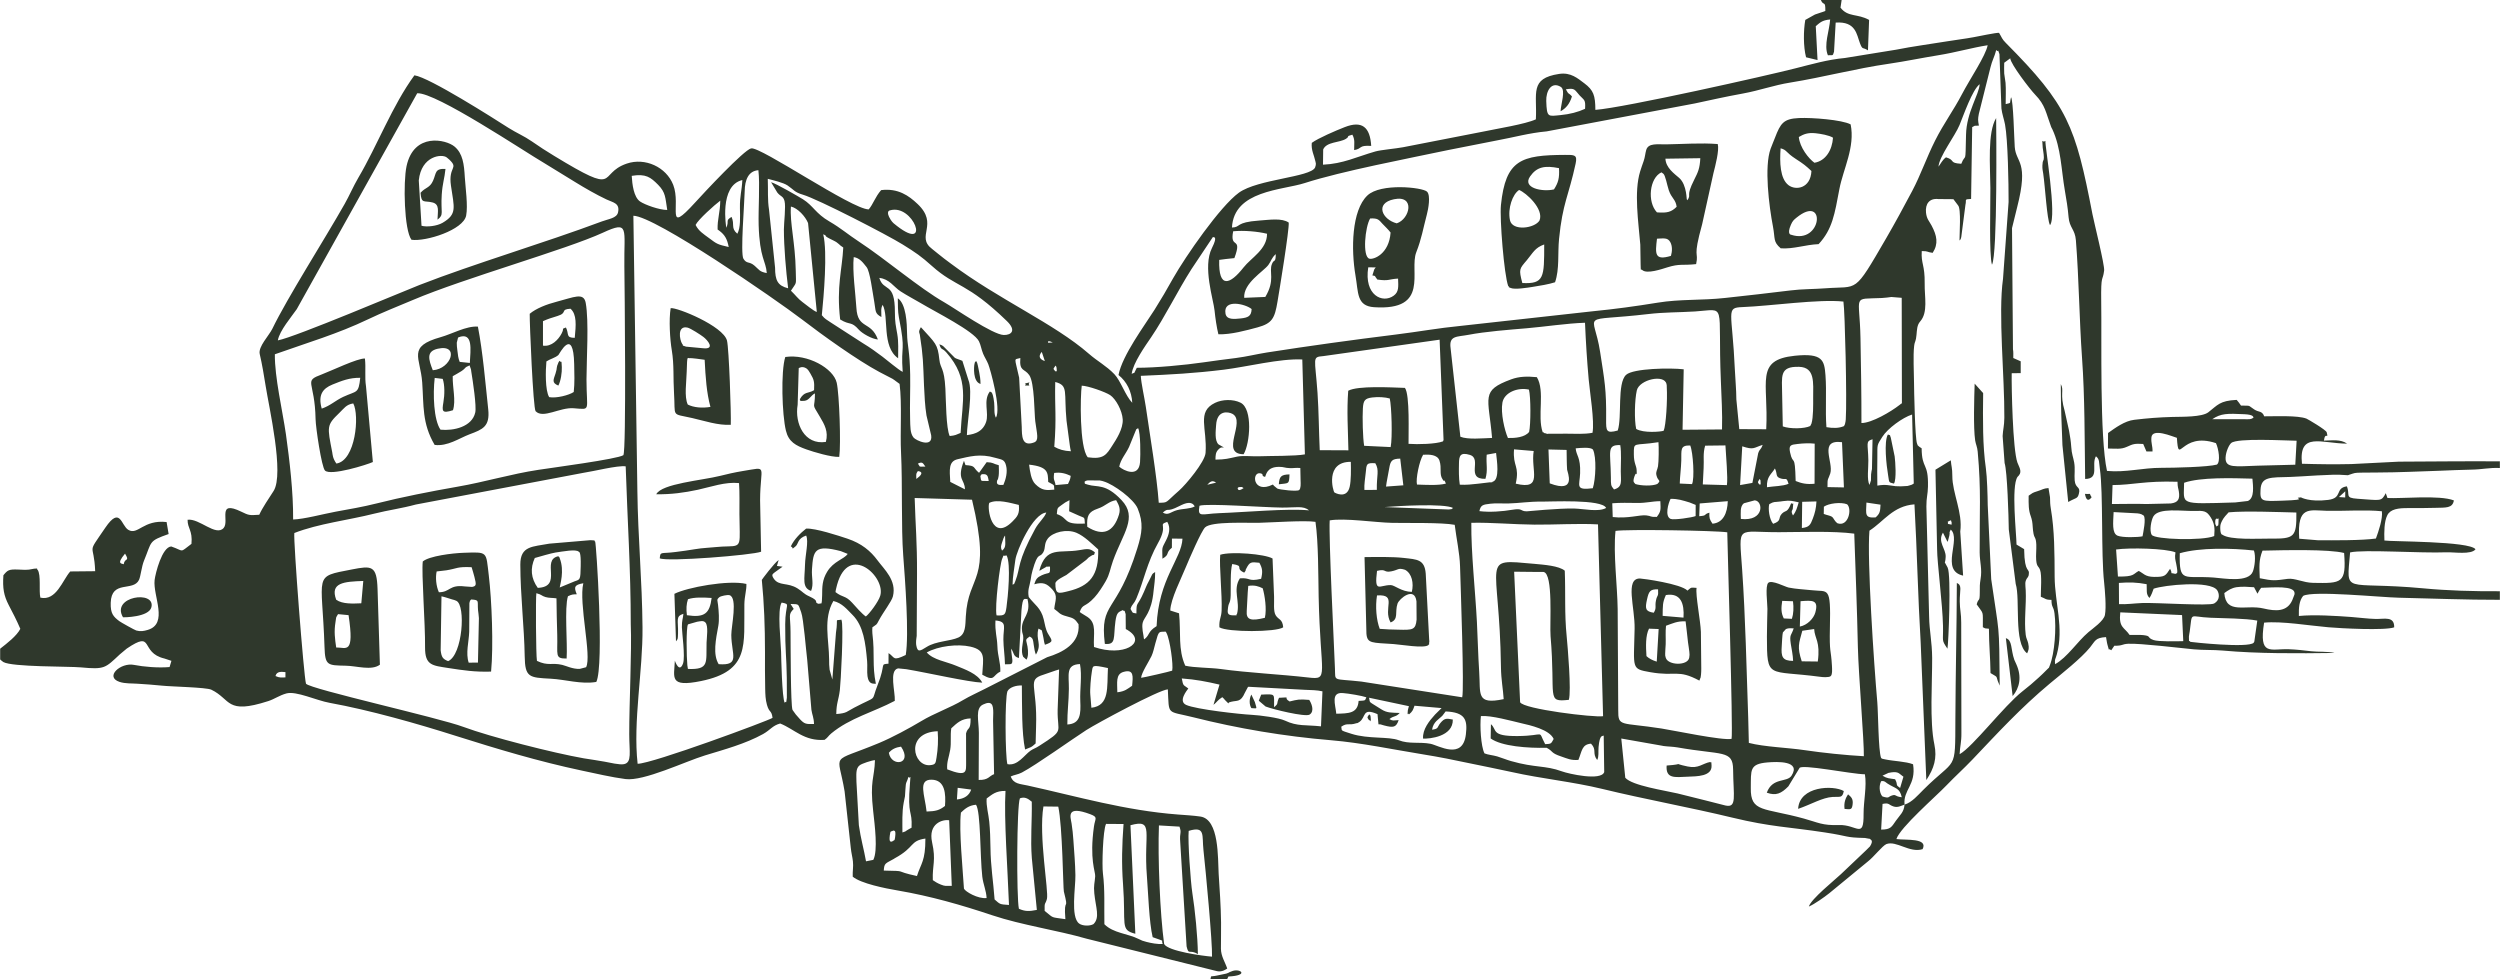 <?xml version="1.0" encoding="UTF-8"?>
<svg xmlns="http://www.w3.org/2000/svg" xmlns:xlink="http://www.w3.org/1999/xlink" xmlns:xodm="http://www.corel.com/coreldraw/odm/2003" xml:space="preserve" width="480px" height="188px" version="1.1" style="shape-rendering:geometricPrecision; text-rendering:geometricPrecision; image-rendering:optimizeQuality; fill-rule:evenodd; clip-rule:evenodd" viewBox="0 0 394.09 154.37">
 <defs>
  <style type="text/css">
   
    .fil0 {fill:#2F382C}
   
  </style>
 </defs>
 <g id="Layer_x0020_2">
  <path class="fil0" d="M160.77 125.86c0.72,-0.26 1.2,-0.03 1.87,0.53 0.06,2.98 -0.23,5.86 0.01,8.9l0.79 8.16c-1.25,0.26 -1.88,0.24 -2.83,-0.18 -0.39,-1.74 -0.34,-16.38 0.16,-17.41zm0.8 -65.08l0.69 0c-0.37,-0.53 0.56,-0.59 -0.41,-0.39 -0.7,0.15 0.11,-0.05 -0.28,0.39zm54.27 52.81c0.24,-0.3 0.33,0.75 0.23,-0.46 -0.04,-0.52 -0.06,-0.26 -0.23,-0.52 -0.28,0.52 -0.44,0.33 0,0.98zm113.89 -35.2c-0.54,-0.8 0.19,-0.43 -1.05,-0.53 0.3,1.71 1.02,0.55 1.05,0.53zm-132.47 31.11c-0.37,0.69 -0.34,1.62 0,2.14 1,0.02 0.88,0.27 0.55,-0.96l-0.55 -1.18zm4.33 -33.15c1.56,-0.21 1.63,0.07 1.68,-1.56 -1.34,0.03 -1.6,0.35 -1.68,1.56zm-47.25 -17.73c-0.01,-0.07 -0.02,-0.13 -0.04,-0.2l-0.08 -0.4c-0.01,-0.08 -0.06,-0.31 -0.08,-0.39 -0.15,-0.55 -0.04,-0.3 -0.27,-0.72 -0.22,0.29 -0.15,-0.02 -0.27,0.51 -0.08,0.33 -0.28,2.77 0.96,3.11 -0.01,-0.79 -0.1,-1.28 -0.22,-1.91zm136.44 68.91c1.01,0.11 1.14,0.09 1.26,-0.63 0.15,-0.99 -0.25,-1.27 -0.71,-1.67 -0.38,0.57 -0.69,1.31 -0.55,2.3zm-202.78 -66.74c0.39,-0.7 0.59,-2.09 0.55,-2.92 -0.08,-1.37 0,-0.53 -0.37,-0.99 -0.04,0.07 -0.14,0.21 -0.16,0.26 -0.42,0.95 -0.13,0.72 -0.46,1.74 -0.33,1.01 -0.64,1.46 0.44,1.91zm102.81 93.58l2.63 0 0.2 -0.42c3.27,-0.15 1.94,-1.28 0.68,-0.88 -0.81,0.26 -0.53,0.37 -1.58,0.54 -0.81,0.14 -0.88,0.24 -1.83,0.32l-0.1 0.44zm106.8 -85.87c-0.65,1.14 -0.23,4.87 0.04,6.45 0.2,1.18 0.04,1.07 0.92,1.29 0.42,-0.67 0.22,-3.41 0.11,-4.28l-0.61 -2.96c-0.28,-0.6 0.13,-0.25 -0.46,-0.5zm19.67 41.24c1.08,-1.27 1.49,-3.02 0.57,-5.04l-0.3 -0.66c-0.6,-1.69 -0.28,-3.12 -1.34,-3.43l1.07 9.13zm4.92 -84.9c0,0.68 -0.19,0.19 -0.23,1.26 -0.02,0.56 0.06,0.78 0.13,1.27 0.31,2.11 0.58,7.2 1.07,8.13 1.14,-1.43 -0.85,-12.72 -0.72,-13.29 -0.6,0.44 -0.52,-0.8 -0.43,1.07 0.01,0.25 0.18,0.95 0.18,1.56zm-38.74 102.68c2.03,-0.69 3.82,-1.79 5.46,-1.88 1.16,-0.06 1.52,0.22 1.74,-0.93 -1.66,-0.96 -6.99,-0.8 -7.2,2.81zm-20.73 -6.83c-0.16,2.11 1.28,1.85 3.32,1.76 1.41,-0.06 3.87,-0.02 3.76,-1.78 -0.08,-1.19 0.02,-0.1 -0.18,-0.55 -1.28,0.24 -1.86,1.09 -3.59,0.72 -2.85,-0.6 0.01,-0.38 -3.31,-0.15zm-243.36 -23.37c0.06,0.01 4.09,0.01 4.48,-1.6 0.65,-2.72 -6.43,-1.7 -4.48,1.6zm46.91 -66.93c0.12,1.8 0.56,1.19 1.89,1.53 1.16,0.3 0.81,1.41 0.78,2.71 1.08,-0.82 0.48,-1.04 0.67,-3.95 0.12,-1.81 0.44,-2.53 0.59,-4.05 -1.71,-0.08 -1.42,0.64 -1.96,1.86 -0.52,1.17 -1.18,1.01 -1.97,1.9zm134.56 81.1c-0.04,-2.15 0.38,-2.09 -2.03,-1.98l-0.38 0.96 1.07 0.91c1.1,0.44 6.27,1.7 6.94,1.28 0.87,-0.56 0.23,-1.9 -0.06,-2.32 -1.65,-0.13 -1.8,-0.06 -3.09,0.25 -1.18,-0.67 0.48,-0.7 -1.67,-0.58 -0.47,1.01 0.01,0.84 -0.78,1.48zm113.18 -69.76c0.9,-1.52 0.67,-21.84 0.66,-23.12 -1.39,2.27 -0.94,7.51 -0.91,11.06 0.02,2.35 -0.22,10.53 0.25,12.06zm12.02 37.41c1.24,-0.71 1.47,-0.47 1.68,-1.3 0.32,-1.21 -0.54,-0.76 -0.66,-2.1 -0.08,-0.92 0.1,-1.81 -0.08,-2.83 -0.14,-0.8 -0.4,-1.36 -0.46,-2.44 -0.07,-1.02 -0.18,-1.58 -0.35,-2.58l-0.69 -3.11c-0.8,-2.75 -0.04,-3.2 -0.61,-4.23 0.01,3.34 0.12,6.58 0.26,9.63l0.91 8.96zm-35.72 -79.14l-3.28 0c0.44,1.04 0.73,-0.03 0.71,1.73 -0.45,0.19 -1.1,0.35 -1.64,0.56l-1.52 0.85c-0.3,1.69 -0.32,4.19 0.12,5.89l1.81 0.44 -0.28 -5.35c0.65,-0.52 0.94,-0.93 2.27,-1.05 -0.12,1.78 -1.04,4.03 -0.36,5.64 0.76,-0.06 0.75,0.21 0.97,-0.55l0.26 -4.6c3.19,-0.22 3.3,1.88 3.83,3.26 0.43,1.12 0.39,0.55 1.26,1.12l0.18 -4.8c-1.86,-1.03 -3.31,-0.39 -4.51,-1.93l0.18 -1.21zm16.99 82.64c-0.52,-0.11 -0.08,0.1 -0.27,-0.39 0.76,-0.36 0.43,-0.26 0.66,0.24 -0.3,0.19 0.39,0.32 -0.39,0.15zm-2.2 -8.59l0.26 12.54c0,2.03 0.86,8.65 0.93,12.06 0.06,2.59 -0.29,2.14 0.7,3.62 0.16,-0.7 0.62,-11.61 0.03,-12.79 -0.7,-1.41 -0.38,-0.19 -0.31,-1.69 0.06,-1.29 -1.32,-2.34 -0.43,-3.82l0.72 1.46c0.04,-0.06 0.07,-0.22 0.08,-0.19l0.21 -0.8c0.15,-0.72 -0.14,-0.21 0.22,-0.95 1.71,1.5 -1.74,6.44 1.95,7.26l-0.45 -6.95c0.42,-3 -1.26,-6.06 -1.25,-8.78 0,-1.28 -0.16,-1.47 -0.24,-2.45l-2.42 1.48zm6.5 21.23c1.14,1.66 0.96,0.85 0.97,3.6 0.44,0.23 0.29,0.19 0.96,0.24 0.01,2.65 0.22,4.48 0.25,6.99 1.16,0.71 0.86,0.39 1.14,1.24l0.31 0.74c-0.09,-10.31 -0.05,-7.76 -1.34,-16.78l-0.55 -11.71c-0.01,-1.3 -0.1,-4.45 -0.29,-5.76 -0.52,-3.59 -0.48,-7.66 -0.43,-11.85 -0.04,-0.05 -0.1,-0.18 -0.11,-0.14l-1.23 -1.37c-0.07,2.19 -0.22,6.95 0.08,8.96 0.09,0.58 0.34,1.04 0.4,1.77 0.56,6.09 0.28,9.66 0.31,15.87 0.01,1.54 0.42,2.63 0.14,4.24 -0.14,0.85 -0.12,1.12 -0.12,2.04 -0.01,1.7 -0.18,0.77 -0.49,1.92zm-112.22 2.12c-2.15,0.53 -2.98,0.37 -2.86,-1.08 0.09,-1.2 0.11,-2.66 0.24,-3.95 1.02,-0.17 1.66,0.08 2.28,0.38 0.32,1.1 0.66,3.27 0.34,4.65zm-3.26 -7.12c0.63,-0.85 -0.05,0.08 0.32,-0.63 0.56,-1.08 0.73,-1.07 2.07,-0.93 0.49,0.89 0.55,1.39 0.28,2.53 -2.11,0.5 -1.64,-0.22 -3.35,-0.07 -1.18,1.82 0.09,3.64 -0.46,5.64 -0.35,0.15 0.46,0.21 -0.66,0.19 -0.85,-0.02 -0.87,-0.4 -0.75,-1.21 0.12,-0.93 0.38,-0.6 0.42,-1.96 0.04,-1.45 -0.08,-3.77 0.24,-4.92 2.05,0.31 0.31,0.64 1.89,1.36zm4.96 6.71c-0.39,-0.65 -0.21,-2.02 -0.25,-2.92l-0.24 -6.02c-1.21,-0.71 -6.52,-1.14 -8.25,-0.59 -0.17,1.84 0.32,6.24 0.22,8.8 -0.04,1.1 -0.42,1.36 -0.35,2.64 1.28,0.79 8.96,0.78 10.06,0 -0.12,-1.36 -0.73,-1.15 -1.19,-1.91zm-134.66 -61.4l-0.43 -7.15c0.4,-3.89 3.66,-4.23 4.42,-3.61 0.05,0.05 0.36,0.3 0.38,0.32 1.56,1.48 -0.17,1.02 0.27,4.1 0.5,3.49 1.02,4.5 -1.31,5.87 -0.89,0.52 -2.48,0.71 -3.33,0.47zm-1.58 2.21c2.27,0.32 8.19,-1.55 8.62,-3.82 0.3,-1.54 -0.11,-4.4 -0.21,-6 -0.12,-2.11 -0.32,-3.78 -1.62,-4.87 -1.34,-1.13 -6.42,-2.27 -7.57,3.09 -0.54,2.51 -0.38,10.11 0.78,11.6zm38.59 40.12c2.36,0.04 4.42,-0.25 6.57,-0.71 2.01,-0.44 4.33,-1.28 6.48,-1.05 0.11,1.59 0.05,3.28 0.06,4.89 0.03,4.76 0.47,5.05 -1.77,5.09 -0.65,0.02 -1.2,0.03 -1.84,0.1 -1.09,0.12 -2.21,0.14 -3.31,0.33 -1.02,0.18 -2.2,0.33 -3.12,0.45 -2.4,0.32 -2.41,-0.14 -2.52,1 1.11,0.58 14.63,-0.5 15.98,-1.04l-0.16 -8.1c0.02,-5.64 1.36,-5.27 -2.73,-4.62 -1.14,0.18 -2.73,0.54 -3.56,0.76 -2.86,0.72 -9.23,1.22 -10.08,2.9zm22.62 -14.96c0.2,0.1 -0.28,0.34 0.76,0.23 0.73,-0.08 1.03,-0.91 1.64,-1.17 0,2.6 -0.62,1.35 0.75,3.64 0.75,1.26 1.4,2.37 0.97,4.01 -3.38,0.52 -4.95,-2.91 -4.45,-5.86l0.17 -5.77c0.03,-0.01 0.54,-0.39 1.21,0.04 0.26,0.17 0.5,0.57 0.64,0.83 0.58,0.99 0.63,1.28 0.57,2.6 -0.93,0.58 -1.51,0.13 -2.26,1.45zm6.23 9.07c0.28,-1.97 0.01,-9.9 -0.4,-11.69 -0.52,-2.28 -4.6,-4.58 -8.11,-4.06 -0.72,2.28 -0.51,9.12 0.1,11.61 0.43,1.78 1.56,2.36 3.23,2.96 1.15,0.41 3.91,1.24 5.18,1.18zm-23.86 33.43l-0.06 -0.39c-0.01,-0.05 -0.02,-0.14 -0.03,-0.2 -0.12,-1.1 -0.22,-6.03 0.11,-6.44l1.43 -0.41c0.56,-0.08 0.96,-0.23 1.3,0.11 0.51,0.51 0.21,2.4 0.19,3.18 -0.09,3.13 0.47,4.29 -2.94,4.15zm4.85 -0.75c-0.95,-1.54 -0.45,-3.9 -0.05,-6.08 0.16,-0.91 0.07,-2.23 -0.05,-3.27 -0.08,-0.77 -0.28,-0.8 0.22,-1.22 0.21,-0.17 1.26,-0.4 1.58,-0.31 1.34,0.38 0.28,4.91 0.29,6.27 0.02,3.09 1.47,4.87 -1.99,4.61zm-5.01 -7.72c-0.12,-0.98 -0.09,-1.76 0.17,-2.52 1.02,-0.35 2.46,-0.28 3.73,-0.2 -0.31,2.43 -1.09,3.15 -3.9,2.72zm-1.9 7.17c-0.11,2.67 -0.95,4.24 4.13,3.21 7.77,-1.59 6.73,-5.77 6.83,-12.09 0.02,-1.31 0.36,-2.25 0.32,-3.22 -2.82,-0.67 -9.38,0.55 -11.35,1.56l0.25 7.49c0.28,-0.39 0.29,-0.22 0.32,-1.24 0.06,-2.08 -0.43,-2.71 0.85,-3.1 -0.08,0.85 -0.25,0.97 -0.24,2.13 0,0.73 0.55,4.66 0.18,5.7 -0.59,1.63 -1.29,-0.44 -1.29,-0.44zm-50.7 -40.56c1.01,1.87 0.37,9.02 -2.66,9.48 -0.61,-0.86 -0.59,-1.45 -0.65,-1.75 -0.8,-4.11 -0.91,-4.28 1.11,-6.23 0.76,-0.72 1.07,-1.32 2.2,-1.5zm-4.97 0.82c-0.6,-2.12 0.11,-3.16 1.7,-3.8 1.47,-0.59 2.65,-1.08 4.37,-1.06 -0.27,2.57 -0.52,2 -2.69,3.01 -1.29,0.61 -1.99,1.37 -3.38,1.85zm8.06 8.42l-1.08 -11.93c-0.23,-1.47 0,-2.86 -0.17,-4.39 -1.16,-0.05 -5.26,1.92 -6.76,2.49 -3.04,1.14 -1.13,0.92 -1.02,7.09 0.02,1.27 0.94,7.52 1.48,8.08 0.87,0.9 6.71,-0.94 7.55,-1.34zm158.31 21.03c3.29,-0.21 0.88,2.04 2.14,4.26 1.32,-0.5 0.64,-1.61 1.09,-2.96 0.26,-0.79 2.69,-2.79 2.99,-0.37l0.02 2.89c-0.15,1.64 -0.64,1.64 -2.89,1.58 -0.96,-0.02 -1.97,-0.04 -2.92,-0.13 -0.53,-1.36 -0.72,-3.52 -0.43,-5.27zm0 -3.87c1.53,-0.38 0.99,0.33 2.27,0.07 1.13,-0.22 1.02,-0.6 2.15,-0.24 1.1,0.59 1.39,2.14 1.07,3.48 -1.63,-0.02 -2.72,-1.06 -3.31,-1.07 -1.81,-0.03 -2.63,1.37 -2.18,-2.24zm8.07 11.72c0.31,-0.4 0.08,0.22 0.15,-0.4 0.05,-0.43 0.03,0.03 0,-0.52l-0.54 -10.36c-0.17,-2.28 -1.4,-2.24 -3.46,-2.48 -1.74,-0.2 -4.38,-0.15 -6.19,-0.13l0.3 12.05c0.12,1.61 0.87,1.42 4.3,1.66 1.2,0.09 4.73,0.7 5.44,0.18zm-139.02 -44.74c0.56,-0.38 1.37,-0.55 1.89,-1.01 0.15,-0.13 2.37,-4.6 2.49,1.46 0.03,1.43 0.09,2.96 -0.07,4.37 -0.74,0.5 -2.73,1.02 -3.87,0.81 -0.66,-1.04 -0.57,-4.29 -0.44,-5.63zm-0.54 -6.35c0.86,-0.38 1.24,-0.49 2.31,-0.82 1.64,-0.51 0.33,-1.03 2.03,-1.14 1.02,0.9 0.86,2.6 0.67,4.59 -1.46,-0.01 -0.86,-0.59 -1.39,-1.63 -0.84,0.35 -0.15,-0.07 -0.7,0.98 -0.49,0.92 -1.56,2.09 -2.92,1.88l0 -3.86zm-2.09 -1.16c-0.03,1.41 0.54,14.96 0.93,15.36 1.19,1.23 3.81,-0.64 5.99,-0.47 2.82,0.21 2.03,0.55 2.03,-4.54 0.01,-3.27 0.4,-9.19 -0.12,-12.06 -0.31,-1.73 -1.87,-0.89 -4.56,-0.2 -1.6,0.41 -3.28,1.07 -4.27,1.91zm-9.48 8.13l0.2 0.58c0.18,0.77 -0.07,-0.43 0.07,0.42 0.24,1.47 0.85,5.47 0.62,6.44 -0.51,2.26 -3.42,2.91 -5.48,2.7 -1.07,-1.55 -1.21,-5.58 -0.91,-8.16l1.26 0.15c0.33,0.93 0.32,2.51 0.11,3.69 -0.23,1.4 -0.26,1.81 1.51,1.25 0.49,-1.54 -0.08,-3.51 -0.04,-5.36 0.4,-0.25 0.88,-0.47 1.34,-0.78 0.87,-0.57 0.37,-0.53 1.32,-0.93zm-5.8 0.77c-0.66,-1.69 -1.07,-2.97 0.77,-3.39 3.49,-0.8 2.16,3.19 -0.77,3.39zm4.24 -1.32c-0.23,-0.53 -0.29,-1.15 -0.37,-1.84 -0.04,-0.28 -0.11,-0.91 -0.09,-1.18l0.16 -0.64c0,-0.11 0.05,-0.13 0.08,-0.2 2.39,-0.94 1.92,1.98 1.82,4.03l-1.6 -0.17zm-3.95 13.09c2.02,0.27 3.89,-1.06 5.5,-1.67 2.06,-0.77 3.24,-1.21 2.95,-3.93 -0.45,-4.18 -0.85,-9.04 -1.63,-13.05 -1.83,-0.13 -4.12,1.18 -5.86,1.66 -5.34,1.5 -3.2,3.14 -2.92,7.15 0.26,3.62 -0.05,6.42 1.96,9.84zm217.49 29.03c0.07,1.51 1,1.93 0.57,5.12l-2.53 -0.03c-0.75,-2.3 -0.45,-2.79 0.09,-4.82l1.87 -0.27zm-3.32 5.02c-1.7,0 -1.92,-0.65 -1.79,-2.36 0.02,-0.35 0.09,-1.88 0.18,-2.13l0.48 -0.53c0.42,-0.18 0.77,-0.11 1.22,-0.11 -0.35,1.16 -0.69,0.87 -0.46,2.43 0.12,0.77 0.35,1.83 0.37,2.7zm-1.47 -6.69c-0.45,-0.89 -0.42,-1.66 -0.25,-2.77l1.7 0.06c0.13,1 0.09,1.96 -0.17,2.77l-1.28 -0.06zm2.64 -2.72c1.83,-0.13 2.9,-0.27 2.33,1.79 -0.26,0.93 -1.27,2 -2.44,2.21l0.11 -4zm-5.3 5.56c0.01,6.82 0.12,5.26 8.31,6.35 0.24,0.03 0.64,0.08 0.88,0.07 0.89,-0.03 1.01,-0.09 1.08,-0.87 0.02,-0.17 -0.01,-0.76 -0.02,-0.95 -0.15,-2.71 -0.42,-1.85 -0.32,-6.04 0.16,-6.63 -0.26,-5.54 -2.84,-5.85 -1.28,-0.14 -2.5,-0.18 -3.67,-0.42 -0.57,-0.12 -2.66,-1.24 -3.2,-0.75 -0.52,0.47 -0.14,3.18 -0.14,4.12 -0.01,1.45 -0.09,2.91 -0.08,4.34zm-15.91 -1.69c1.04,-0.36 1.77,-0.76 3.09,-0.69 0.15,1.17 0.24,2.08 0.38,3.31 0.05,0.51 0.17,0.96 0.21,1.5 0.04,0.45 0.05,0.48 -0.02,0.92 -0.23,1.31 -3.36,1.22 -3.7,0 -0.11,-0.37 -0.08,-0.28 -0.09,-0.66 -0.01,-0.37 0.07,-1.03 0.08,-1.46 0.03,-1.02 -0.06,-1.89 0.05,-2.92zm-3.08 4.79c-0.1,-1.54 -0.16,-3.23 0.4,-4.33l1.52 0.06 -0.3 5.14c-0.75,-0.24 -1.19,-0.48 -1.62,-0.87zm2.55 -6.35c0.03,-1.66 -0.03,-2.06 0.51,-3.28 2.37,-0.39 2.92,1.35 2.78,3.56l-3.29 -0.28zm-1.4 -0.49c-1.35,-0.2 -1.38,-0.68 -1.06,-2.11 0.28,-1.26 0.48,-1.62 1.74,-1.58 0.08,1.23 -0.13,0.82 -0.32,1.7 -0.23,1.06 0.14,1.16 -0.36,1.99zm-3.02 2.54c-0.13,6.35 -0.57,6.29 2.46,6.83 4.07,0.72 4.32,-0.51 7.75,1.33 0.28,-0.78 0.16,-0.2 0.26,-0.94 0.03,-0.26 0.04,-0.67 0.04,-0.94l-0.06 -5.8c-0.06,-1.78 -0.87,-5.8 -0.68,-6.94 -0.87,-0.03 -0.74,-0.19 -1.44,0.43 -1,-1.07 -7.03,-1.9 -7.49,-1.91 -2.4,-0.02 -0.77,4.55 -0.84,7.94zm-204.7 2.94c-0.2,-1.38 -0.36,-2.5 -0.11,-4.01 0.15,-0.91 -0.01,-0.55 0.4,-1.25l1.66 0.16c0.95,6.34 -0.38,5.06 -1.95,5.1zm0 -7.53c-1,-2.7 1.22,-2.85 4.27,-2.96l-0.31 3.52c-1.29,0.05 -2.96,0.16 -3.96,-0.56zm6.89 10.24l-0.37 -11.93c-0.12,-3.73 -0.91,-3.7 -4.07,-3.08 -6.19,1.2 -4.67,0.56 -4.29,12.25 0.09,2.91 0.48,2.86 3.33,2.92 1.79,0.03 4.08,0.82 5.4,-0.16zm48.54 -41.01c-0.59,-1.23 -0.2,-3.6 -0.17,-5.18 0.07,-2.89 0.13,-2.01 0.52,-2.14 0.12,-0.03 1.9,0.18 2.31,0.26 0.14,2.77 0.3,5.18 0.91,7.43 -1.31,0.22 -2.64,0.1 -3.57,-0.37zm-0.03 -12.13c0.46,0.1 2.08,1.15 2.48,1.46 0.68,0.51 1.94,2.01 -0.05,1.79l-2.67 -0.25c-0.98,-0.33 -0.24,-0.04 -0.61,-0.43 -0.42,-0.65 -0.82,-2.96 0.85,-2.57zm6.81 15.32c0.07,-1.71 -0.28,-12.02 -0.6,-13.28 -0.6,-2.3 -7.87,-5.26 -8.88,-5.11 -0.3,1.84 -0.11,4.94 0.18,6.65 0.38,2.28 0.2,4.37 0.35,6.73 0.25,3.91 -0.53,3.18 2.88,3.95 1.9,0.43 4.06,1.18 6.07,1.06zm-39.86 37.49l-1.46 0.01c-0.5,-1.48 0.03,-3.32 0.08,-4.85l0.03 -4.55c0.13,-0.51 0.04,-0.25 0.27,-0.56 1.37,0.08 0.97,0.21 1.09,1.67 0.06,0.62 0.09,0.49 0.14,1.27l-0.15 7.01zm-4.7 -0.23c-0.85,-0.33 -1.05,-0.63 -1.18,-1.71l0.13 -8.51c0.64,0.14 1.1,0.32 1.64,0.48 0.38,0.11 0.37,0.08 0.7,0.23 1.53,0.7 0.98,8.55 -1.29,9.51zm-0.95 -14.24c0.22,-0.03 0.46,-0.05 0.67,-0.08 1.72,-0.27 1.64,-0.6 3.98,-0.49 0.14,0.4 0.31,1.06 0.44,1.52 0.32,1.25 0.32,1.46 -0.37,1.59l-1.17 -0.08c-2.44,-0.31 -2.28,0.92 -4.06,0.92 -0.44,-0.97 -0.56,-2.35 -0.35,-3.28l0.86 -0.1zm-3.05 -1.47c-0.22,1.9 0.4,9.72 0.36,13.53 -0.02,2.87 1.15,2.87 3.7,3.27 2.34,0.36 4.14,0.64 6.71,0.56 0.39,-4.04 0.11,-11.24 -0.36,-15.15 -0.47,-3.83 -0.07,-3.71 -4.01,-3.58 -1.7,0.06 -5.39,0.5 -6.4,1.37zm153.76 -44.6c0.05,1.27 0.14,2.08 -0.67,2.68 -1.76,1.31 -4.73,-0.05 -4.03,-4.46l1.18 0.02c-0.04,0.06 -0.1,0.12 -0.13,0.16 -0.02,0.04 -0.08,0.11 -0.11,0.17l-0.29 0.93c0.63,0.13 0.24,-0.01 0.78,0.65 1.84,0.27 1.73,-0.06 3.27,-0.15zm-1.18 -7.26c-0.23,3.4 -2.69,4.31 -3.35,4.12 -1.12,-0.33 -0.67,-5.02 0.13,-6.34 1.25,-0.05 1.35,0.19 1.95,0.85 0.44,0.47 0.93,0.91 1.27,1.37zm0.97 -1.45c-2.28,-0.58 -3.52,-3.17 -0.42,-3.8 3.38,-0.7 2.5,3.13 0.42,3.8zm4.76 -1.44c0.2,-0.75 0.63,-2.97 0.01,-3.56 -0.71,-0.68 -7.3,-1.39 -9.4,0.61 -2.49,2.37 -2.58,8.5 -1.87,12.63 0.47,2.69 0.15,4.79 2.92,4.98 8.85,0.59 5.51,-5.71 6.66,-8.66 0.84,-2.14 1.07,-3.69 1.68,-6zm15.04 10.85c-0.58,-2.21 -0.47,-2.21 0.71,-3.6 0.96,-1.14 1.26,-1.96 2.74,-2.48 0,5.18 0.01,6.25 -3.45,6.08zm2.71 -9.86c-0.75,1.25 -4.29,1.73 -4.66,-0.05 -0.38,-1.86 0.41,-4.09 1.44,-4.76 1.11,0.43 3.95,3.01 3.22,4.81zm2.28 -4.9c-1.83,0.43 -5.04,-0.21 -3.77,-2.04 1.06,-1.52 2.32,-1.76 4.56,-1.31 0.09,1.58 -0.11,2.28 -0.79,3.35zm0.17 14.64c0.72,-2.08 0.4,-4.53 0.63,-6.83 0.56,-5.67 1.51,-6.76 2.61,-11.86 0.31,-1.42 -0.17,-1.4 -1.66,-1.39 -6.91,0.03 -9.38,0.75 -10.11,7.9 -0.22,2.18 0.5,11.02 1.14,12.76 0.46,0.41 -0.45,-0.04 0.42,0.33 0.64,0.27 2.62,-0.05 3.43,-0.18 0.95,-0.14 2.65,-0.43 3.54,-0.73zm-157.31 55.6c0.09,3.2 -0.44,3.74 1.48,3.72 0.16,-2.44 -0.37,-7.99 0.21,-9.82 0.66,-0.31 0.78,-0.29 1.39,-0.31 -0.45,-1.1 -0.43,-1.49 1.03,-1.74 -0.75,3.15 1.36,11.51 0.44,13.24l-0.99 0.26c-1.11,0.06 -2.17,-0.49 -2.78,-0.63 -1.65,-0.39 -2.21,0.22 -3.98,-0.63 -0.16,-0.88 -0.21,-10.07 -0.09,-10.67 0.94,0.25 0.75,0.4 1.45,0.61 0.54,0.16 1.11,0.11 1.72,0.2 0.01,1.94 0.07,3.84 0.12,5.77zm-3.54 -12.13c0.74,-0.21 2.65,-0.77 3.26,-0.86 1.2,-0.17 3.23,-0.57 3.67,-0.13 0.08,0.07 0.36,-0.06 0.31,2.27 -0.04,2.17 -0.08,2.1 -0.94,2.39l-2.37 0.98c0.04,-0.39 0.78,-2.62 0.01,-4.59 -0.25,-0.67 0.13,0.13 -0.23,-0.34 -2.79,0.6 0.79,4.82 -3.24,4.99 -1.08,-1.51 -1.22,-3.07 -0.47,-4.71zm-2.28 1.04c0.01,4.83 0.62,9.9 0.69,14.46 0.05,3.35 0.72,3.35 4.08,3.53 2.34,0.12 4.82,0.92 7.21,0.51 1.26,-2.59 -0.02,-21.95 -0.18,-22.12 -0.33,-0.2 0.39,-0.16 -0.74,-0.23l-6.49 0.55c-2.61,0.5 -4.58,0.31 -4.57,3.3zm181.4 -48.67c-2.62,0.8 -2.48,-0.35 -2.2,-2.71 1.04,-0.04 1.68,-0.2 2.09,0.53 0.35,0.62 0.32,1.48 0.11,2.18zm-1.5 -13.17c0.33,0.29 0.4,0.06 0.75,1.3 0.15,0.53 0.25,1.05 0.41,1.52 0.43,1.28 1.09,1.43 1.24,2.61 -0.83,0.82 -1.48,1.01 -3.11,0.88 -1.56,-1.66 -1.18,-5.42 0.71,-6.31zm0.63 -2.15l5.5 -0.08c-0.08,1.65 -0.38,2.23 -0.95,3.37 -1.43,2.84 -0.38,2.18 -1.08,3.26 -0.03,-0.05 -0.09,-0.17 -0.09,-0.14 -0.06,0.25 0.05,-2.26 -1.2,-3.37 -0.79,-0.69 -2.11,-1.6 -2.18,-3.04zm-3.63 17.57c0.73,0.63 3.01,-0.15 3.93,-0.44 1.99,-0.62 2.37,-0.27 4.54,-0.51 0.45,-2.12 -0.6,-0.7 0.95,-6.29l1.78 -8.05c0.3,-1.17 0.94,-3.6 0.68,-4.59 -2.61,-0.21 -5.52,0.01 -8.16,0.05 -1.34,0.02 -2.79,-0.25 -3.12,0.89 -0.17,0.59 -0.17,1.08 -0.4,1.74 -0.2,0.59 -0.37,1.02 -0.55,1.62 -1.01,3.27 -0.27,8.01 0.02,11.57l0.05 3.17c0.05,1.31 -0.02,0.51 0.28,0.84zm23.45 -5.58c0,0 -0.72,-0.01 -0.04,-1.57 0.26,-0.6 0.45,-0.77 0.88,-1.12 4.75,-3.86 4.05,4.32 -0.84,2.69zm-1.66 -13.63c1.06,0.29 0.72,0.6 2.43,1.7 1.21,0.78 1.54,1.05 2.43,1.88 -0.13,2.75 -2.47,3.11 -3.62,2.23 -1.34,-1.03 -1.4,-3.6 -1.24,-5.81zm5.54 -2.37c0.74,0.08 2.09,0.3 2.72,0.7 -0.13,1.96 -1.16,3.66 -2.93,3.95 -0.91,-0.65 -2.31,-2.42 -2.46,-4.06 0.75,-0.44 1.41,-0.73 2.67,-0.59zm-5.52 18.14c2.01,0.14 3.84,-0.57 5.97,-0.66 2.18,-2.35 2.53,-4.73 3.28,-8.7 0.6,-3.14 2.5,-6.62 1.77,-10.18 -1.37,-0.73 -6.11,-1.09 -8.13,-1 -2.46,0.11 -2.92,0.82 -3.8,3.11 -0.16,0.43 -0.48,1.16 -0.69,1.74 -1.02,2.82 -0.26,8.98 0.38,12.29 0.36,1.9 -0.01,2.35 1.22,3.4zm-116.24 87.99l2.34 0.03c0.67,3.07 0.76,12.92 0.88,13.38 0.85,3.41 -0.07,0.56 0.24,4.36 -2.41,-0.36 -1.74,-0.08 -3.27,-1.31 -0.05,-1.48 0.11,-0.94 0.36,-1.88 0.31,-1.19 -1.33,-9.93 -0.55,-14.58zm-25.17 10.11c0.07,-1.2 0.26,-1.1 1.58,-1.84 0.05,-0.03 0.11,-0.07 0.15,-0.1 3.24,-1.76 2.32,-2.74 4.83,-3.11 0.01,3.58 -0.7,3.9 -1.33,5.91 -3.98,-0.86 -1.19,-0.77 -5.23,-0.86zm7.73 1.51c-0.09,-2.4 0.53,-3.06 -0.11,-5.95 -0.67,-3.02 1.71,-3.67 2.69,-3.49l0.41 10.34c-1.03,-0.01 -1,0.08 -1.72,-0.2 -0.58,-0.23 -0.93,-0.47 -1.27,-0.7zm-6.78 -7.06c0.11,-0.87 0.17,-0.51 0.56,-0.77 0.08,0.12 0.45,-0.23 0.28,1.04 -0.08,0.65 -0.11,0.42 -0.52,0.72 -0.06,-0.08 -0.49,0.3 -0.32,-0.99zm48.57 18.72c-0.03,-2.79 -0.45,-6.94 -0.88,-9.68 -0.26,-1.67 -0.73,-8.18 -0.57,-9.75 2.68,-0.81 2.07,0.7 2.33,3.03 0.35,3.21 1.43,14.61 1.35,16.8 -1.43,-0.11 -6.95,-0.86 -7.55,-1.99 -0.66,-4.87 -1.01,-13.6 -0.82,-18.7l3.24 0.19c0.39,1.15 -0.02,0.77 0.12,2.49l1 16.39c0.34,1.48 0.46,0.39 1.78,1.22zm-14.74 -4.71c-0.05,-2.75 0.1,-5.43 -0.23,-8.01 -0.17,-1.24 -0.01,-6.8 0.49,-7.81l2.76 0.02c-0.24,3.26 -0.33,6.2 -0.08,9.5 0.48,6.43 -0.52,7.18 1.94,7.8l-0.77 -17.11c3.82,-1.04 2.04,1.19 2.59,8.02 0.2,2.53 0.35,7.3 0.91,9.63 2.2,0.82 1.23,0.25 1.59,1.07 -0.85,0.06 -1.8,-0.13 -2.55,-0.32 -0.6,-0.15 -0.77,-0.22 -1.24,-0.46 -1.72,-0.87 -4,-0.91 -5.41,-2.33zm-22.62 -17.6c0.62,-0.58 1.22,-1.14 2.38,-1.24 0.76,1.09 0.62,8.06 0.99,11.34 0.15,1.24 0.63,2.21 0.68,3.37 -1.36,0.16 -3.36,-1.01 -3.57,-1.48 -0.19,-3.13 -0.81,-9.21 -0.48,-11.99zm21.17 10.04c-0.07,1.06 -0.27,1.41 -0.14,2.69 0.22,2.24 0.93,3.8 -0.13,4.85 -0.59,0.34 -1.74,0.3 -2.26,-0.09 -1.39,-1.02 -0.55,-5.69 -0.59,-7.63 -0.03,-1.83 -0.19,-3.67 -0.32,-5.54 -0.06,-0.81 -0.14,-1.74 -0.28,-2.59 -0.18,-1.09 -0.91,-2.92 2.96,-1.47 1.27,0.48 0.74,0.66 0.57,1.9 -0.74,5.26 0.24,7.14 0.19,7.88zm127.6 -11.3c-0.09,1.2 -0.75,1.66 -1.35,2.52 -0.7,0.99 -0.8,1.41 -2.34,1.42l0.22 -4.05c1.1,-0.23 0.92,0.15 1.76,0.41 0.65,0.21 1.22,-0.14 1.71,-0.3zm-144.71 -0.97c0.85,-0.61 1.42,-1.21 2.97,-1.19 -0.27,4.28 0.36,12.7 0.55,17.98 -1.51,-0.1 -1.39,-0.1 -2.27,-0.87 -0.21,-2.88 -0.62,-5.21 -0.65,-8.17 -0.02,-1.41 -0.06,-2.76 -0.19,-4.08 -0.11,-1.18 -0.51,-2.52 -0.41,-3.67zm-9.47 2.06c-0.28,-2.62 -1.41,-5.04 0.78,-5.02 2.17,0.03 2.26,2.29 2.12,4.14 -0.86,0.67 -1.44,0.84 -2.9,0.88zm153.74 -2.25c-1.19,-0.14 -0.84,-0.49 -1.51,-0.29 -0.7,0.2 -0.37,0.53 -1.52,0.17 -0.34,-0.28 -0.7,-1.4 -0.23,-2.41l0.31 -0.03c0.05,0.01 0.23,0.07 0.29,0.1 0.08,0.04 0.28,0.22 0.41,0.3 1.27,0.83 1.92,0.66 2.25,2.16zm-148.84 -1.49l2.13 0.28c-0.32,0.94 -1.08,1.45 -2.25,1.56l0.12 -1.84zm-8.71 7.04c0,-1.53 -0.08,-3.23 0.2,-4.69 0.05,-0.27 0.16,-0.75 0.2,-1.01l0.07 -1.08c0.06,-1.38 0.21,-0.97 0.47,-1.99 0.3,0.51 0.39,-0.78 0.25,0.99 -0.44,5.39 0.39,4.07 0.25,7.03 -0.31,0.15 -0.46,0.26 -0.74,0.42 -0.35,0.21 -0.08,0.14 -0.7,0.33zm157.29 -7.02c-0.85,-0.58 -0.25,-0.35 -0.79,-1.37 -0.98,-0.16 -1.21,-0.09 -1.99,-0.56l0.94 -0.44c1.44,-0.31 1.62,0.05 2,0.32l0.25 0.2c0.01,-0.04 0.07,0.06 0.11,0.09l-0.52 1.76zm-145.24 -8.68c-0.01,-1.92 -0.61,-3.88 0.66,-4.47 1.43,-0.68 1.61,0.09 1.61,1.32 0,0.38 -0.03,0.83 -0.03,1.22l0.16 8.44c-0.8,0.28 -0.85,0.95 -2.43,0.91l0.03 -7.42zm139.69 6.53c0.32,1.86 -0.22,4.25 -0.21,6.25 0.03,4.04 -1.04,1.65 -3.89,1.75 -2.65,0.09 -3.26,-0.4 -5.52,-1.02 -6.35,-1.75 -8.44,-0.94 -8.37,-4.83 0.04,-2.83 -0.24,-3.77 2.61,-4.02 1.61,-0.14 5.33,-0.27 3.81,2.09 -0.72,1.12 -3,0.22 -3.9,2.68 1.45,0.52 2.28,0.14 3.4,-1l1.74 -2.86c0.16,-0.73 8.24,0.94 10.33,0.96zm-158.99 1.19c0,-1.09 -0.17,-2.13 0.54,-2.63 0.34,-0.25 1.84,-0.76 2.38,-0.79 -0.08,2.88 -0.83,3.16 -0.28,8.05 0.24,2.19 0.77,6.19 0.02,7.67l-1.15 0.23c-0.33,-1.89 -0.83,-3.54 -1.13,-5.7l-0.38 -6.83zm5.11 -4.58c0.48,-0.58 1.09,-0.85 1.92,-0.97 1.9,2.82 -1.54,3.27 -1.92,0.97zm7.7 -3.4c0.11,1.41 0.03,2.82 -0.18,4.13 -0.15,0.94 -0.15,1.13 -1.01,1.22 -2.71,0.27 -3.99,-5.17 1.19,-5.35zm116.64 9.81c-2.06,-0.48 -7.14,-1.23 -8.24,-2.47l-0.63 -6.19 6.46 1.14c0.06,0.02 0.12,0.03 0.19,0.04 0.73,0.1 1.43,0.09 2.2,0.22 7.05,1.25 8.75,0.36 8.78,3.49 0.03,4.2 0.65,6.09 -1.21,5.67l-3.3 -0.84c-1.3,-0.33 -2.88,-0.73 -4.25,-1.06zm-114.5 -10.27c0.93,-0.86 1.6,-1.52 3.05,-1.56 0,2.01 -0.42,1.25 -0.72,2.36l0.01 4.51c-0.02,1.47 0.26,2.42 -2.98,1.16 -0.1,-1.16 0.27,-1.89 0.47,-3.07 0.2,-1.22 -0.01,-2.17 0.17,-3.4zm84.06 3.95c-0.57,-1.12 -0.74,-4.41 -0.56,-5.88 1.63,-0.13 4.87,0.78 6.33,1.12 1.41,0.32 4.49,1 5.14,2.49 -0.43,0.8 -0.39,0.76 -1.34,0.82 -1.25,-2.36 0.22,-1.32 -4.32,-1.28 -4.3,0.04 -3.21,-1 -4.23,-1.87l-0.04 2.25c1.74,1.25 5.86,1.54 8.83,1.47 1.09,0.59 0.58,0.8 2.29,1.37 0.98,0.33 1.5,0.63 2.71,0.54 0.57,-1.39 0.53,-2.45 1.99,-2.56 0.97,1.02 0.13,1.46 0.97,2.58 0.3,-0.59 0.15,-1.2 0.22,-2.05 0.19,-2.03 0.59,-1.66 0.81,-1.81l0.08 5.76c-0.49,1.44 -5.63,0.27 -6.66,-0.11 -2.68,-0.98 -4.17,-0.52 -8.05,-1.63 -0.76,-0.22 -1.34,-0.48 -2.16,-0.73 -0.65,-0.19 -1.47,-0.25 -2.01,-0.48zm-65.76 -4.55c-0.02,-2.02 0.23,-3.67 0.24,-5.62 0.02,-2.23 -0.53,-3.82 1.75,-3.91 0.35,1.84 -0.03,3.93 0.05,5.83 0.09,2.04 0.04,3.58 -2.04,3.7zm52.4 -1.82c-1.32,-0.06 -1.99,0.02 -2.94,-0.6 -2.14,-1.37 -1.68,-0.87 -1.89,-1.8l6.28 1.33c-0.05,0.23 -0.17,0.56 -0.17,0.65 -0.08,1.32 -0.11,0.18 0.18,0.65 0.59,-0.5 0.62,-0.67 0.87,-1.37l4.27 0.37 -1.03 1.02c-0.92,1.01 -1.99,2.34 -1.89,3.79 1,0.06 4.76,-0.3 4.69,-3 -1,-0.2 -1.3,-0.24 -1.96,0.55 -0.54,0.66 -0.22,0.91 -1.31,1.05 0.19,-1.27 1.1,-1.65 1.64,-2.22l0.4 -0.53c0.02,-0.07 0.07,-0.09 0.11,-0.13 3.07,0.14 3.46,1.3 3.18,3.62 -0.49,4.12 -4.32,1.73 -5.58,1.48 -1.7,-0.33 -3.37,0.08 -5.01,-0.56 -1.56,-0.61 -4.81,-0.17 -7.44,-1.01 -1.93,-0.61 -1.45,-0.44 -1.62,-1.12 1,-0.69 1.13,-0.14 2.39,-0.55 0.28,-0.09 0.01,0.11 0.48,-0.21 1.08,-0.75 0.38,-2.3 2.85,-1.22l0.15 1.6c0.66,0.04 -0.01,-0.06 0.89,0.18 1.48,0.39 1.9,0.31 2.29,-0.84 -0.88,0.04 -0.89,0.16 -1.46,-0.16 0.75,-0.6 0.98,-0.26 1.63,-0.97zm-10 0.12c-0.15,-1.49 -0.89,-3.39 1.01,-3.26 0.94,0.07 3.06,0.43 3.73,0.67 -0.27,0.49 0.06,0.51 -1.22,0.57 -0.14,1.99 -1.58,1.97 -3.52,2.02zm-34.52 -3.38c0,-1.49 -0.31,-2.87 1,-3.22 1.62,-0.45 1.48,0.7 1.33,2.19 -0.76,0.51 -1.11,0.89 -2.33,1.03zm10.85 1.99c-1.29,-0.59 0.13,-2.29 0.34,-2.59 -0.77,-0.61 -0.79,-0.29 -1.03,-1.58 2.23,0.16 3.93,0.5 5.95,0.97 -0.21,0.77 -0.64,2.06 -0.95,3.19 0.52,-0.39 0.65,-0.76 1.39,-1.21 0.05,0.04 0.11,0.1 0.14,0.14 0.03,0.03 0.1,0.09 0.14,0.13 0.03,0.04 0.08,0.11 0.11,0.15l0.57 0.57c0.1,-0.17 -0.03,-0.14 0.47,-0.27 0.93,-0.23 1.47,0.1 2.12,-1.4l0.42 -0.79c0.02,-0.1 0.09,-0.12 0.13,-0.17l8.91 0.48c0.93,0.03 1.98,0.05 2.78,0.24l-0.23 5.52c-2.38,-0.26 -3.72,0.03 -5.67,-0.9 -0.97,-0.46 -3.95,-0.85 -5.3,-0.92 -1.59,-0.07 -8.76,-0.85 -10.29,-1.56zm-15.11 -1.62c-0.08,-0.78 0.1,-2.81 0.24,-3.59 0.18,-1.02 -0.06,-1.15 2.54,-0.6 -0.17,3.03 0.31,5.92 -2.61,6.26l-0.17 -2.07zm-8.55 5.06c0.23,-6.53 -1.51,-7.38 1.16,-8.2 0.89,-0.28 1.68,-0.61 2.47,-0.83l-0.23 6.38c-0.07,3.74 1.18,3.04 -2.89,5.66 -0.57,0.38 -0.93,0.45 -1.39,0.77 -0.98,0.69 -2.04,2.45 -3.64,2.12 -0.35,-1.21 -0.42,-10.4 0.01,-11.5 0.36,-0.65 1.42,-0.94 2.27,-0.9 0.04,3.14 -0.05,7.43 0.51,10.09 1.12,-0.48 0.82,-0.22 1.66,-0.95l0.07 -2.64zm-118.34 -7.78c-0.53,0.02 -0.92,0.1 -1.57,-0.21 0.2,-0.8 0.96,-0.66 1.57,-0.62l0 0.83zm134.9 0.07c0.05,-0.78 1.2,-2.52 1.64,-3.43 0.28,-0.61 0.39,-1.23 0.61,-2.02 0.57,-2.11 0.53,-1.75 1.63,-1.83 0.03,0.07 0.08,0.14 0.11,0.19 0.57,1.05 1.11,5.1 0.91,5.96 -0.28,0.13 -4.53,1.1 -4.9,1.13zm165.42 -5.67c-0.27,-0.48 -0.19,0.55 -0.23,-0.83 0,-0.19 0.11,-0.63 0.13,-0.82 0.45,-3.2 -0.2,-2.29 3.29,-2.15 2.1,0.09 5.51,0.09 7.36,0.45l-0.47 3.32c-0.01,-0.03 -0.06,0.12 -0.1,0.17 -0.82,0.88 -9.82,-0.09 -9.98,-0.14zm-5.79 -0.28c-1.14,-0.4 -0.31,-0.63 -1.61,-0.78 -0.61,-0.07 -1.53,-0.01 -2.18,-0.03 -0.85,-1.25 -1.74,-1.11 -1.47,-3.56l9.74 0.43 0.19 4.11c-1.08,0.03 -3.93,0.09 -4.67,-0.17zm-155.03 -4.66c0.04,-1.79 1.73,-5.05 2.48,-6.91 0.47,-1.13 2.4,-5.62 3.01,-6.2 1.02,-0.98 6.66,-0.67 8.5,-0.72 2.01,-0.05 7.3,-0.41 8.9,-0.15 0.47,3.29 0.43,8.32 0.5,11.8 0.26,12.56 1.71,13.13 -1.63,12.74 -4.42,-0.51 -9.43,-0.73 -13.83,-1.34 -1.64,-0.22 -4.16,-0.19 -5.57,-0.52 -1.16,-2.56 -0.66,-5.16 -0.98,-8.26l-1.38 -0.44zm-60.79 14.54c-0.43,-0.75 -0.55,-7.24 -0.57,-8.04 -0.02,-1.33 -0.64,-6.67 0.09,-7.75 1.49,0.29 0.57,0.13 0.56,3.41 -0.02,4.26 0.21,5.09 0.25,8.44 0,0.73 0,1.45 0.01,2.18 0,0.13 0.01,0.9 0,0.97 -0.19,1.3 0.01,0.34 -0.34,0.79zm0.92 -15.57c1.43,0.04 1.16,-0.07 1.68,1.32 0.37,0.97 0.76,5.99 0.95,7.5l0.66 7.86c0.11,0.78 0.39,1.24 0.41,2.24 -1.25,0.04 -1.5,0.01 -2.21,-0.75 -0.55,-0.58 -0.81,-0.92 -1.18,-1.47 -0.3,-0.77 -0.29,-10.21 -0.31,-12.3 -0.02,-2.68 -0.41,-2.7 0.5,-3.62l-0.5 -0.78zm209.42 -3.32c1.69,-0.13 2.86,-0.09 4.38,0.2 0.06,1 -0.14,1.55 0.44,2.17 0.32,-0.45 0.51,-1.06 0.66,-1.46 1.62,-0.58 8.96,-1.34 10.02,0.25 0.33,0.5 0.5,1.52 -0.48,2.08 -0.74,0.42 -9.2,-0.16 -11.38,-0.07 -1.21,0.05 -2.51,0.24 -3.62,0.17l-0.02 -3.34zm16.62 1.6c0.62,-0.45 1.13,-0.8 1.94,-0.93 0.88,-0.13 1.87,-0.05 2.75,0.01l0.54 1.02c0.24,-0.49 0.34,-0.61 0.58,-0.93 1.76,-0.03 5.31,-0.42 5.27,0.88 0,0.05 -0.02,0.13 -0.02,0.18l-0.34 0.88c-0.81,1.86 -2.6,1.78 -4.53,1.32 -2.77,-0.67 -5.94,1.03 -6.19,-2.43zm-193.56 3.52c-0.31,-1.35 0.54,-8.19 0.89,-8.94 0.41,-0.88 -0.17,-0.28 0.69,-0.52 0.73,1.31 0.2,6.68 -0.02,8.21 -0.17,1.14 -0.26,1.32 -1.56,1.25zm-25.39 -3.67c0.05,-0.38 0.03,-0.28 0.11,-0.61l0.14 -0.56c1.85,-6.64 7.71,-1.24 6.8,1.75 -0.28,0.94 -1.73,2.87 -2.27,3.26 -0.57,-0.37 -1.67,-1.62 -2.16,-2.17 -1.07,-1.18 -1.47,-0.77 -2.62,-1.67zm224.54 -2.19c-0.06,-1.83 -0.18,-2.79 0.43,-4.35 3.44,-0.08 10.52,-0.25 12.87,0.37 0.36,4.81 -0.36,4.79 -4.89,4.71 -1.59,-0.03 -2.86,-0.78 -4.01,-0.63 -2.07,0.28 -2.28,0.33 -4.4,-0.1zm-83.27 25.32c-1.38,0.31 -9.09,-1.32 -11.06,-1.63 -6.46,-1.01 -6.83,-0.2 -6.81,-2.92l-0.09 -15.94c-0.05,-3.7 -0.71,-8.67 -0.34,-12.29 1.66,-0.29 15.8,-0.06 17.62,0.22 0.03,2.36 0.93,31.29 0.68,32.56zm70.66 -29.26c3.2,-0.92 8.2,-0.81 11.69,-0.43 0.33,0.96 0.11,2.56 -0.16,3.29 -0.67,1.83 -4.6,1.09 -6.19,0.97 -4.71,-0.35 -5.45,0.96 -5.34,-3.83zm-69 2.51c-0.5,-7.15 -0.93,-5.8 5.85,-5.83 3.55,-0.01 8.52,-0.21 11.83,0.23 0.21,6.06 0.44,11.73 0.57,17.9 0.1,4.24 1.01,15.15 0.94,17.19 -2.87,-0.16 -6.47,-0.53 -9.29,-0.95 -2.72,-0.41 -6.39,-0.51 -8.84,-1.15l-0.1 -3.99c-0.27,-7.67 -0.43,-15.75 -0.96,-23.4zm-255.14 -0.77c-0.22,-0.16 -1.29,0.1 0.2,-1.68 0.81,1.34 -0.07,0.59 -0.2,1.68zm317.67 1.05c-0.92,0.48 -0.64,0.93 -3.28,0.88l-0.29 -4.26c2.08,-0.31 7.85,-0.18 9.36,0.45 -0.13,0.86 -0.04,1.05 0.12,1.82 0.38,1.91 0.03,1.35 -0.12,1.58 -1.14,-0.3 -0.3,0.21 -0.85,-0.81 -0.71,1.08 -0.76,1.3 -2.53,1.28 -1.43,-0.02 -1.66,-0.57 -2.41,-0.94zm-179.21 -3.2c-0.26,-0.5 -0.15,-0.76 -0.02,-1.2 0.03,-0.12 0.22,-0.66 0.25,-0.74 0.13,-0.31 0.14,-0.28 0.25,-0.44 0,1.25 0.24,1.83 -0.48,2.38zm-111.57 -2.78c3.81,-1.49 8.48,-2.01 12.63,-3.06 2.14,-0.54 4.34,-0.83 6.52,-1.43l26.38 -4.99c1.65,-0.24 5.44,-1.21 6.71,-1.03 0.27,8.42 0.8,16.24 0.8,24.89 0.18,4.14 -0.25,12.4 -0.24,17.37 0,2.75 0.46,4.42 -0.82,4.69 -0.69,0.15 -2.29,-0.25 -3.07,-0.39 -1.02,-0.2 -2.25,-0.35 -3.29,-0.53 -4.73,-0.83 -14.69,-3.36 -18.96,-4.95 -3.93,-1.47 -24.13,-5.95 -24.82,-6.81 -0.34,-1.05 -2.01,-22.57 -1.84,-23.76zm173.07 -1.6c2.38,0.05 7.87,-0.08 9.87,0.31 0.27,2.18 0.78,4.46 0.84,6.51 0.1,3.43 0.68,19.54 0.34,20.68l-15.91 -2.48c-4.59,-0.51 -4.06,0.07 -4.15,-2.04 -0.17,-4.08 -0.99,-20.58 -0.83,-23.37 2.38,-0.41 7.22,0.34 9.84,0.39zm129.61 2.08c-1.84,0.77 -9.39,0.55 -9.85,-0.19 -0.41,-0.64 -0.08,-2.34 0.26,-2.91 0.83,-1.41 4.48,-0.81 6.42,-0.86 1.55,-0.05 1.96,-0.02 2.61,1 0.58,0.92 0.68,1.68 0.56,2.96zm-170.85 11.49c0.27,-0.87 0.47,-0.59 0.95,-1.72 1.14,-2.7 1.67,-5.64 3.38,-8.66 1.71,-3.02 -0.11,-2.81 1.46,-3.35 0.6,0.97 0.25,2.06 -0.2,2.93 -0.74,1.43 -0.57,1 -0.56,2.88 1.23,-0.7 0.42,-0.88 1.49,-1.73l0.01 -1.44 1.66 0.01c-0.12,3.17 -3.79,6.34 -4.08,13.79 -1.48,0.93 -0.97,1.31 -1.94,2.08 -0.03,-0.04 -0.06,-0.1 -0.07,-0.13l-0.05 -0.4c0,-0.08 -0.31,-1.33 -0.14,-2.06 0.2,-0.92 1.41,-1.53 1.73,-5.09 0.1,-1.05 0.24,-1.56 0.24,-2.93 -0.6,0.35 -0.39,0.33 -1,1.45 -0.34,0.61 -0.49,1.05 -0.76,1.67 -1.09,2.51 -1.19,1.39 -1.19,3.41 -0.78,-0.12 -0.53,-0.07 -0.93,-0.71zm58.4 9.17c0.03,2.07 0.33,3.41 0.43,5.05 -4.41,0.93 -3.62,-0.8 -3.86,-4.32 -0.18,-2.66 -0.22,-5.18 -0.36,-7.86 -0.26,-4.96 -0.93,-10.92 -0.88,-15.62 3.22,-0.07 6.61,0.26 9.95,0.29 3.17,0.03 6.85,-0.22 10.02,-0.04l0.8 30.24c-1.31,0.24 -12.62,-1.12 -13.08,-2.21l-0.94 -20.57c0.91,-0.02 1.79,0.05 2.71,0.03l1.92 0.01c1.57,0.24 0.95,8.2 1.11,10.11 0.83,9.77 -0.75,10.44 2.88,10.05 0.42,-1.38 -0.18,-8.34 -0.34,-10.02 -0.36,-3.55 -0.16,-6.83 -0.3,-10.34 -0.91,-0.77 -3.28,-0.94 -4.8,-1.08 -8.71,-0.77 -5.48,-1.05 -5.26,16.28zm114.72 -24.4c2.56,-0.25 8.11,-0.03 10.68,0.03 0.05,3.89 -0.32,4.15 -4.1,4.11 -1.95,-0.01 -6.37,0.26 -7.58,-0.62 0,0 -0.31,0.04 -0.32,-1.07 0,-0.52 0.09,-0.7 0.27,-1.08 0.25,-0.54 0.75,-1.04 1.05,-1.37zm-1.6 1.7c-0.03,0.61 -0.08,0.25 -0.3,0.55 -0.14,-0.32 -0.23,-0.3 -0.21,-0.76 0.02,-0.58 0.06,-0.26 0.25,-0.54 0.22,0.34 0.33,-0.56 0.26,0.75zm-11.97 2.08c-0.71,0.16 -3.17,0.23 -3.94,-0.1 -0.91,-0.39 -0.69,-2.04 -0.62,-3.72l3.74 0.2c0.41,0.06 0.28,0.03 0.64,0.14l0.35 0.2c0.42,0.48 -0.07,2.71 -0.17,3.28zm24.7 0.38c-0.36,-5.24 1.59,-4.47 4.37,-4.4 2.73,0.06 6.06,-0.2 8.66,0.07 0.17,1.15 -0.53,3.2 -0.94,4.3 -2.15,0.31 -6.66,0.29 -9.17,0.27l-2.92 -0.24zm-95.16 -3.57c-0.6,0.24 -3.44,0.65 -3.93,0.45 -0.99,-0.4 -0.36,-2.52 -0.02,-3.16 1.16,-0.03 1.87,0.23 3.02,0.57l0.94 0.38 -0.01 1.76zm-107.69 10.83c0.02,-1.27 0.26,-2.44 0.44,-3.91 0.19,-1.46 2.74,-7.29 4.88,-7.48 -0.3,0.86 -1.15,1.48 -1.75,2.57 -2.93,5.37 -2.25,5.96 -3.12,8.22 -0.33,0.86 -0.2,0.33 -0.45,0.6zm131.57 -12.69c0.83,0.74 0.19,3.62 -1.53,2.99 -0.58,-0.47 -0.53,-0.79 -0.89,-1.04 -0.24,-0.16 -0.8,-0.24 -1.26,-0.43l0.02 -1.14c0.76,-0.53 2.66,-0.77 3.66,-0.38zm-16.75 2.31c-0.01,-0.95 -0.16,-1.98 0.48,-2.47l1.7 -0.46c1.37,0.07 1.57,3.36 -2.18,2.93zm-107.84 -0.77c0.1,-1.04 0.06,-0.91 0.78,-1.44 0.45,-0.33 0.59,-0.44 1.22,-0.75l-0.06 1.75c0.45,0.21 0.95,0.42 1.52,0.68 0.95,0.44 0.89,0.12 0.96,1.26 -3.62,0.19 -2.44,-0.81 -4.42,-1.5zm87.57 -1.7c1.22,-0.1 2.65,-0.07 3.88,-0.05 1.6,0.02 2.3,-0.27 3.7,-0.28 0.05,1.35 0.13,1.58 -0.56,2.48 -1.09,0.05 -0.81,-0.15 -1.67,-0.24 -1.07,-0.11 -2.87,0.54 -5.28,0.26l-0.07 -2.17zm-82.77 3.71c-0.1,-1.71 0.16,-2.35 1.65,-2.86 1.29,-0.43 1.69,-1.15 2.9,-1.34 0.28,0.55 0.78,1.2 0.45,2.27 -0.84,2.74 -2.52,3.51 -5,1.93zm-10.79 -3.45c0.16,1.43 -0.27,1.87 -1,2.61 -3.27,3.3 -4.03,-2.13 -3.66,-2.93 1.26,-0.64 3.39,0.03 4.66,0.32zm135.08 1.97c-1.76,0.13 -1.52,-0.49 -1.45,-2.34l2.22 0.33c-0.05,1.09 -0.1,1.4 -0.77,2.01zm-11.58 -2.46l2.25 -0.06c-0.05,1.07 -0.24,1.84 -0.58,2.72 -0.37,0.98 -0.57,1.35 -1.72,1.47l0.05 -4.13zm-11.73 -0.1c-0.06,1.88 -0.73,3.41 -2.41,3.55 -0.48,-0.7 -0.52,-0.91 -0.49,-1.74 -1.06,0.31 -0.22,0.45 -1.6,0.56l0.07 -2.01 4.43 -0.36zm-66.03 1.45c-3.17,-0.34 -10.38,0.31 -14.15,0.44 -2.77,0.1 -3.45,0.78 -3.11,-1.17 1.25,-0.41 10.03,0.26 13.01,0.29 2.1,0.02 3.39,-0.34 4.25,0.44zm26.87 0.12c0.21,-0.98 0.56,-1.03 1.73,-1.17 0.98,-0.12 1.9,-0.01 2.86,-0.04 1.7,-0.04 3.27,-0.32 5.29,-0.29 1.2,0.02 9.47,-0.43 10.1,1 -1.21,0.68 -3.51,0.13 -5.03,0.09 -2.43,-0.06 -7.39,0.44 -7.48,0.44 -1.12,-0.01 -0.55,-0.54 -2.33,-0.24 -1.42,0.25 -3.5,0.42 -5.14,0.21zm-14.97 -0.64c2.28,-0.19 9.43,-0.6 10.82,0.14 -0.39,0.25 0.06,0.14 -0.68,0.24l-10.14 -0.38zm-34.94 0.86c1.04,-0.88 0.45,0.09 2.59,-1.01 1.04,-0.54 1.98,-0.83 2.44,0.05 -0.72,0.4 -1.87,0.34 -2.77,0.58 -1.02,0.26 -1.42,0.92 -2.26,0.38zm-38.9 20.52c-0.01,-0.41 0.07,-0.77 0.1,-1.07l0.05 -9.8c0.02,-5.06 -0.24,-7.49 -0.37,-11.94l9.04 0.27c3.19,13.27 -0.6,11.53 -0.98,18.42 -0.08,1.42 -0.01,2.75 -1.16,3.3 -1.26,0.59 -3.55,0.56 -5.01,1.49 -1.12,0.72 -1.43,0.83 -1.63,-0.22 -0.04,-0.23 -0.03,-0.21 -0.04,-0.45zm134.51 -21.84c0.83,-0.46 0.71,-0.28 1.77,-0.42l0.41 -0.06c1.19,-0.16 1.46,-0.01 2.46,0.19 -0.25,0.84 -0.39,1.43 -0.9,2.07 -0.41,-0.7 -0.06,-0.85 -0.04,-1.01 0.15,-1.58 0.1,-0.5 -0.24,-0.94 -0.62,1.63 -0.88,1.06 -1.47,1.67 -0.67,0.71 0.04,1.1 -1.38,1.6 -0.62,-0.73 -0.81,-2.42 -0.61,-3.1zm54.12 -3.01c3.2,-0.01 5.09,-0.69 10.24,-0.52 0.02,0.96 0.12,0.94 0.21,1.52 0.19,1.2 -0.09,1.74 -1.25,1.9l-3.86 0.09c-1.83,-0.07 -3.61,0.01 -5.44,0l0.1 -2.99zm11.28 -0.36c2.57,-0.9 7.58,-0.74 10.77,-0.65 0.1,1.15 0.37,3.06 -0.72,3.52l-1.99 0.23c-9.1,0.28 -8.07,0.37 -8.06,-3.1zm25.41 1.34l-0.01 0.98 -0.99 -0.07 1 -0.91zm-154.64 -0.21c-0.05,-0.94 0.12,-1.77 0.21,-2.71 0.13,-1.38 0.09,-1.59 1.51,-1.5 0.68,1.12 0.19,1.9 0.24,4.2l-1.96 0.01zm-20 -0.29c0.22,-0.14 0,-0.15 0.46,-0.17 0.4,-0.03 0.18,0.02 0.5,0.17 -1,0.67 -0.86,0.06 -0.96,0zm59.35 0.21c-0.53,-0.64 -0.48,-0.71 -0.49,-1.9 -0.04,-4.1 -0.71,-5.16 1.48,-5.09 0.2,1.24 0.08,2.82 0.08,4.12 0,1.56 0.33,2.49 -1.07,2.87zm23.11 -1.19c0.04,0.84 0,0.16 -0.2,0.44 -0.34,-0.56 -0.23,-0.3 0.03,-0.9 0.13,0.22 0.15,0.01 0.17,0.46zm-5.54 -5.75c0.08,1.61 0.41,5.11 0.23,6.26l-3.8 -0.11 0.13 -2.56c0.08,-1.34 -0.13,-2.27 0.24,-3.55l3.2 -0.04zm-53.51 6.49c0.1,-0.88 0.33,-1.81 0.5,-2.86 0.2,-1.21 0.42,-1.52 1.74,-1.55l0.49 4.21 -2.73 0.2zm-19.06 -1.53c0.16,-0.32 0.26,-1.57 2.17,-1.58 0.84,-0.01 0.88,0.18 1.72,0.2 0.69,0.02 0.91,-0.08 1.66,-0.02 0,0.67 0.03,1.31 0.04,1.97 0.02,0.54 0.06,1.23 -0.22,1.5 -0.31,0.28 -3.13,-0.06 -3.45,-0.23l-0.57 -0.47c-0.02,-0.1 -0.09,-0.11 -0.14,-0.16 -3.18,1.57 -3.39,-2.09 -1.94,-1.77 0.64,0.15 -0.01,0.4 0.73,0.56zm96.52 1.38c-0.04,-1.49 -0.01,-2.95 0,-4.44 0.02,-2.11 -0.12,-1.83 0.79,-3.26 0.83,-1.31 3.19,-3.04 4.69,-3.51l0.26 10.88c-0.4,0.23 -0.16,0.15 -0.68,0.3 -0.49,0.14 -0.13,0.05 -0.57,0.1 -0.41,0.05 -1.2,0.06 -1.6,0.02 -1,-0.11 -1.55,-0.33 -2.89,-0.09zm-17.4 0.25c-0.09,-1.71 0.72,-2.04 1.25,-2.96 0.42,0.84 0.07,1.25 0.77,1.53 1.03,0.4 1,-0.34 1.38,0.89 -0.88,0.39 -2.28,0.36 -3.4,0.54zm-13.75 -0.58c0.03,-1.21 0.2,-2.3 0.24,-3.63 0.04,-1.67 -0.23,-2.42 1.41,-2.37 0.46,1.11 0.7,5.28 0.28,6.09l-1.93 -0.09zm-41.43 0.16c-0.22,-0.85 0.37,-3.75 0.97,-4.7 0.96,-0.06 2.27,-0.04 2.58,0.94 0.39,1.21 -0.07,2.07 0.47,2.91 0.6,0.93 0,-0.62 0.54,0.7 -1.21,0.32 -3.1,0.2 -4.56,0.15zm-10.43 -3.58c0.03,1.2 0.05,2.93 -0.18,3.93 -0.46,2.02 -2.37,0.93 -2.41,0.89 -0.21,-0.18 -1.53,-4.86 2.59,-4.82zm-22.63 3.61c0.42,-0.44 0.75,-0.8 1.39,-0.33l-1.39 0.33zm-19.38 -0.44c0.25,-0.16 0.04,-0.14 0.53,-0.25l1.93 0.02c0.36,0.06 0.44,0.1 0.6,0.15 1.6,0.48 4.74,2.79 5.35,4.27 0.93,2.3 0.7,3.82 -0.06,6.27 -3.26,10.52 -5.95,8.25 -5.12,15.07 1.82,0.17 1.32,-0.96 1.67,-3.57 0.2,-1.48 0.53,-1.44 1.17,-1.76 0.47,0.51 0.05,-0.54 0.44,0.63l0.02 2.36c0.28,0.16 0.29,0.14 0.6,0.37 2.57,1.83 -0.92,4.06 -5.61,2.46 -0.14,-2.02 0.5,-3.72 -1.03,-4.74l-1.07 -0.66c-0.03,-0.08 -0.1,-0.08 -0.15,-0.12 0.49,-1.39 0.79,-0.62 2.33,-2.3 0.63,-0.68 1.32,-1.78 1.77,-2.56 0.65,-1.15 0.67,-1.86 1.14,-3.19 1.56,-4.36 3.95,-6.84 1.35,-9.59 -2.53,-2.68 -3.81,-1.97 -5.29,-2.43 -0.94,-0.29 -0.26,-0.05 -0.57,-0.43zm64.91 -4.57c0.11,1.1 0.63,4.22 -0.53,4.53 -1.4,0.39 1.15,-0.18 -0.41,0.09l-1.93 0.23c-0.92,0.1 -1.81,0.21 -2.85,0.15 -0.17,-1.07 -0.15,-2.24 -0.13,-3.34 0.01,-1.22 0.21,-1.81 1.71,-1.36 2.02,0.62 -0.75,3.84 2.46,3.78 0.42,-1.4 0.08,-2.27 0.2,-3.81l1.48 -0.27zm-69.45 5.06c-0.14,-0.86 -0.39,-0.7 -0.22,-1.91 1.09,-0.15 1.86,0.11 2.61,0.46 -0.09,0.66 -0.21,0.78 -0.43,1.28l-1.96 0.17zm-10.54 -0.64c-1.37,-0.06 -1.15,0.21 -1.32,-0.81 0.31,-0.21 -0.07,-0.27 0.58,-0.27 0.68,0.01 0.65,0.67 0.74,1.08zm-11.41 -0.32c-0.03,-0.92 -0.04,-0.79 0.24,-1.24 0,0 1.39,0.06 -0.24,1.24zm20.93 0.54c1.03,0.55 0.71,0.38 0.82,1.14 -1.28,0.13 -1.97,0.15 -3,-0.88 -0.65,-0.65 -0.83,-1.95 -0.97,-3.06 3.06,0.34 2.95,1.27 3.01,2.73 0.04,0.03 0.11,0.06 0.14,0.07zm122.72 0.74c-0.03,-1.54 0.11,-1.11 0.44,-2.16 0.55,-1.76 -1.91,-5.4 1.85,-4.92l0.3 7.13 -2.59 -0.05zm-111.66 -3.22c0.23,-1.18 1.01,-1.96 1.55,-3.11l0.98 -2.41c0.26,-0.59 0.04,-0.27 0.45,-0.55 0.39,0.78 0.38,4.19 0.3,5.36 -0.19,2.52 -2.63,1.31 -3.28,0.71zm-31.74 -0.48c0.76,-0.38 0.79,-0.03 1.18,0.47 -1.18,-0.03 -0.69,0.19 -1.18,-0.47zm113.12 3.22c-0.21,-0.29 -0.46,-0.26 -0.17,-1.16 0.4,-1.21 0.41,0.46 0.36,-1.04 -0.03,-0.72 -0.44,-1.06 -0.44,-2.48 0,-2.1 -0.1,-1.29 3.88,-1.92 0.07,0.73 0.05,3.12 -0.07,3.8 -0.12,0.65 -0.38,0.84 -0.25,1.41 0.23,1 0.82,0.72 0.14,1.38 -0.79,0.35 -2.56,0.29 -3.45,0.01zm-18.87 -0.06c0.64,-2.88 -0.49,-2.64 -0.27,-5.41l3.1 0.26c-0.5,3.07 1.58,6.22 -2.83,5.15zm117.04 -2.84c-3.65,0.12 -5.2,0.43 -5.13,-1.27 0.04,-0.93 0.54,-2.02 0.9,-2.31 0.97,-0.81 8.5,-0.37 10.3,-0.35l-0.21 3.78 -5.86 0.15zm-109.02 -2.48c0.02,0.98 0.01,2.16 0.08,3.12 0.03,0.35 1.57,3.8 -2.74,2.15l-0.2 -5.34 2.86 0.07zm-97.17 5.04c-0.11,-1.89 -0.3,-3.25 1.18,-3.58 1.8,-0.4 3.48,-0.94 5.94,-0.21 0.98,0.29 1.43,0.21 1.68,1.22 0.26,1 -0.04,2.16 -0.42,3.04 -0.6,0.04 -1.19,0.07 -0.99,-0.69 0.03,-0.1 0.14,-0.04 0.24,-0.73 0.07,-0.47 0.03,-1.19 0.02,-1.68 -1,-0.25 -0.77,-0.43 -1.91,-0.48l-1.2 1.68c-1.05,-0.86 -0.42,-1.1 -2.14,-1.22l-0.24 -0.68c-1.19,3.03 0.15,2.89 0.15,4.5l-2.31 -1.17zm133.6 -5.98c0.91,-0.11 1.85,-0.14 2.68,-0.05l-0.02 6.32c-1.26,0.13 -2.07,-0.06 -2.98,-0.43 -0.12,-4.67 -0.39,-2.22 -0.88,-4.51 -0.25,-1.18 0.15,-1.21 1.2,-1.33zm-32.28 0.88c0.59,1.18 0.44,4.69 -0.02,6.1 -2.85,0.36 -2.07,-0.4 -2,-2.36 0.09,-2.58 -0.61,-2.75 -0.7,-3.93 0.85,-0.08 2.33,-0.22 2.72,0.19zm43.6 5.58c-0.44,-0.82 -0.16,-2.7 -0.18,-3.85 -0.04,-2.74 -0.49,-3.01 0.66,-3.35l-0.09 4.7c-0.04,0.26 -0.1,0.38 -0.14,0.83 -0.03,0.32 0.01,0.69 -0.02,0.96l-0.23 0.71zm-20.06 -6.09c1.83,0.61 1.78,0.23 3.22,-0.23 -0.35,0.94 -0.43,0.52 -0.71,1.33l-0.91 4.67 -1.94 0.34 0.34 -6.11zm-108.46 0.07c0.38,-4.79 0.05,-6.12 0.15,-10.21 2.14,0.55 1.34,1.56 1.78,6.11l0.51 3.83c0.05,0.49 0.09,0.5 0.18,0.98 -1.11,-0.05 -1.86,-0.28 -2.62,-0.71zm48.85 -0.15c-0.21,-1.27 -0.29,-4.43 -0.2,-5.89 0.08,-1.23 0.28,-1.58 1.47,-1.73 0.95,-0.12 2.04,-0.05 2.77,0.16 0.29,1.24 0.44,6.2 0.14,7.66l-4.18 -0.2zm-43.57 1.81c-1.34,-1.54 -1.18,-9.8 -0.95,-11.29 0.99,0.02 3.72,0.99 4.48,1.49 0.89,0.6 1.89,2.42 1.98,3.82 0.08,1.51 -1.03,3.18 -1.63,4.11 -0.93,1.44 -1.34,2.24 -3.88,1.87zm183.78 -6.24c-0.44,0.29 -0.61,0.24 -1.43,0.24l-5.08 0c1.38,-0.93 2.36,-0.92 5.08,-0.79 1.55,0.07 1.37,0.48 1.43,0.55zm-74.31 -3.62c-0.01,-2.86 -0.52,-4.5 2.68,-4.4 2.53,0.07 2.21,2.52 2.21,4.88 0,1.04 0.04,3.07 -0.27,4.07l-0.19 0.38c-0.92,0.45 -3.2,0.48 -4.33,0.06l-0.1 -4.99zm-43.23 6.82c-0.53,-1.21 -1.17,-3.93 -0.87,-5.58 0.28,-1.57 2.36,-2.45 4.18,-2.05 0.3,1.08 0.3,5.51 0.03,6.67 -0.67,0.86 -2.2,0.99 -3.34,0.96zm20.22 -1.43c-0.31,-1.35 -0.25,-4.58 0.1,-6.08 0.4,-1.7 4.36,-2.61 4.68,-0.99 0.07,0.35 0.02,0.11 0.04,0.46 0.13,2.05 -0.13,6.13 -0.49,6.9 -0.44,0.16 -3.2,0.4 -4.33,-0.29zm-78.1 -8.37c4.74,-0.2 8.45,-0.4 13.07,-0.97 3.6,-0.44 8.91,-1.79 12.39,-1.61l0.41 14.96c-1.5,0.29 -5.47,0.23 -7.23,0.3 -1.09,0.04 -2.57,-0.14 -3.48,0.06 -1.37,0.3 -1.79,0.45 -3.39,0.47 0.01,-0.69 0.03,-1.12 0.4,-1.53 0.49,-0.54 0.63,-0.35 0.93,-0.39l-0.83 -0.47c-0.67,-0.57 -0.45,-2.2 -0.4,-3.03 0.14,-2.49 1.96,-2.11 2.55,-1.81 2.26,1.16 -2.05,6.35 1.79,6.38 1.01,-1.69 1.48,-7.16 -0.49,-8.13 -1.18,-0.58 -2.87,-0.53 -4.02,0.03 -2.93,1.41 -1.21,4 -1.49,7.89 -0.11,1.42 -3.1,5 -4.19,5.95 -2.25,1.96 -1.67,1.88 -3.19,1.91 -0.28,-4.08 -1.42,-10.84 -2.04,-15.13 -0.22,-1.49 -0.73,-3.67 -0.79,-4.88zm-13.26 -1.08c0.04,0.73 -0.02,0.16 -0.18,0.4 -0.45,-0.53 -0.38,-0.33 0,-0.94 0.06,0.14 0.15,0.08 0.18,0.54zm-123.26 -2.32c5.15,-1.83 9.91,-3.22 14.71,-5.52 2.25,-1.08 4.65,-2.03 7.08,-3.05 8.13,-3.45 24.14,-7.93 29.93,-10.6 4.24,-1.96 3.3,-0.67 3.38,5.29 0.04,2.93 0.33,29.22 -0.16,29.79 -0.94,0.62 -11.29,1.98 -13.4,2.31 -4.3,0.65 -8.42,1.91 -12.76,2.66 -4.12,0.72 -8.81,1.64 -12.8,2.65 -2.04,0.52 -4.29,0.9 -6.42,1.29 -1.92,0.36 -4.98,1.18 -6.68,1.23 0.04,-4.26 -0.56,-9.33 -1.13,-13.41 -0.54,-3.76 -1.79,-9.01 -1.75,-12.64zm164.73 15.12c-0.14,-2.98 -0.15,-6.11 -0.35,-9.03 -0.39,-5.6 -0.91,-5.65 0.9,-5.8l18.35 -2.59 0.62 15.83c-0.01,-0.03 -0.05,0.13 -0.09,0.2 -1.12,0.43 -3.97,0.5 -5.43,0.39 -0.03,-1.46 0.23,-7.76 -0.57,-8.82 -2.16,-0.07 -7.42,-0.38 -8.94,0.45 -0.24,3.13 -0.04,6.18 0.03,9.39l-4.52 -0.02zm-46.98 -3.67l-0.41 -7.76c-0.73,-3.35 -0.89,-2.79 0.19,-3.1 -0.19,2.17 0.64,1.61 1.4,2.69 0.85,1.21 0.79,6.06 0.95,7.28 0.27,2.02 0.63,3.03 -0.19,3.34 -1.97,0.74 -1.91,-1.08 -1.94,-2.45zm3.64 -10.38c-1.47,-0.48 -0.48,-1.44 -0.48,-1.44l0.48 1.44zm63.97 -2.03c-0.29,-2.03 1.01,-1.76 2.83,-2.11 2.63,-0.51 6.42,-0.8 9.17,-1.03 2.81,-0.24 6.33,-0.78 9.19,-0.87 0.14,3.18 0.3,5.77 0.58,8.93 0.16,1.86 0.95,6.67 0.6,8.42 -1.34,0.25 -2.73,0.14 -4.09,0.14l-2.91 0.01c-1.28,-0.13 1.02,0.21 -0.45,-0.08 -0.05,-0.01 -0.16,0.01 -0.2,-0.08 -0.04,-0.08 -0.13,-0.05 -0.2,-0.08 -0.89,-2.53 0.41,-6.48 -0.92,-8.68 -1.57,-0.15 -2.78,-0.12 -4.04,0.34 -4.88,1.8 -3.58,2.72 -3.02,9.24 -1.5,0.05 -3.83,0.29 -5,-0.19l-1.54 -13.96zm-63.45 -0.86c0.02,-0.01 -0.25,-0.51 0.73,-0.04l-0.73 0.04zm89.8 13.84c-1.82,0.5 -1.85,0.08 -1.83,-1.77 0.05,-4.73 -0.25,-6.08 -0.95,-10.64 -1.01,-6.54 -3.51,-4.65 7.58,-5.95 2.55,-0.3 4.78,-0.25 7.38,-0.41 5.12,-0.33 3.55,-1.65 4.08,10.96 0.09,2.37 0.26,5.24 0.18,7.64l-6.22 0.05 0.18 -9.53c-2.03,-0.25 -7.96,-0.16 -9.08,0.87 -1.45,1.33 -0.61,6.65 -1.32,8.78zm18.7 -4.91c-0.01,-1.65 -0.16,-3 -0.23,-4.58 -0.41,-9.41 -1.53,-9.87 1.2,-9.97 4.4,-0.17 12.07,-1.29 15.91,-0.87 0.24,1.51 0.57,15.57 0.37,18.57 -0.03,0.34 -0.04,0.36 -0.11,0.67 -0.01,0.06 -0.06,0.23 -0.07,0.2 -0.01,-0.03 -0.06,0.13 -0.09,0.19 -0.81,0.35 -1.74,0.35 -2.78,0.17 -0.2,-2.69 0.05,-5.52 -0.15,-8.19 -0.18,-2.33 -0.42,-3.52 -4.83,-3.07 -6.36,0.66 -4.12,4.09 -4.51,11.59l-4.25 -0.02 -0.46 -4.69zm-76.42 -14.24c-0.04,1.12 -0.55,1.35 -1.72,1.48 -0.98,0.1 -2.23,0.26 -2.4,-0.77 -0.4,-2.37 3.16,-1.52 4.12,-0.71zm96.14 17.97c0.01,-4.5 -0.07,-8.98 -0.15,-13.38 -0.13,-6.99 -1.41,-6.11 3.36,-6.33 0.62,-0.03 1.02,-0.1 1.51,-0.16l1.63 0.13 0.03 16.63c-0.28,0.17 0.08,-0.09 -0.37,0.26 -1.35,1.06 -4.4,2.86 -6.01,2.85zm-97.31 -19.74c-0.16,-2.31 3.02,-4.14 3.8,-5.17 0.5,-0.67 0.47,-1.09 1.18,-1.72 -0.03,1.49 -0.26,0.7 -0.6,1.54 -0.53,1.27 0.56,2.51 -1.05,5.21l-3.33 0.14zm-75.27 -3.9c-1.18,-0.23 -1.16,-0.5 -1.91,-1.15 -0.88,-0.77 -1.22,-0.23 -1.77,-1.11 -0.5,-0.79 0.17,-8.91 0.2,-10.64 0.02,-1.83 0.61,-3.21 2.16,-3.32 0.26,2.21 -0.03,6.15 0.04,8.63 0.16,5.34 1.15,5.62 1.28,7.59zm73.72 -2.36c1.33,-3.58 -0.77,-1.28 -0.19,-4.23 1.68,-0.17 3.88,0.03 5.34,0.39 0.02,2.47 -2.51,3.78 -3.71,5.32 -2.09,2.66 -3.97,3.45 -3.83,-1.2 0.57,-0.08 1.41,-0.19 2.39,-0.28zm-65.04 9c0.3,-3.01 0.92,-9.89 0.22,-12.76 0.95,0.42 -0.4,0.02 1.6,0.98 0.9,0.43 0.85,0.68 1.56,1.11 -0.17,3.48 -1.09,6.13 -0.49,11.34 1.6,0.99 1.7,0.2 2.97,1.64 0.5,0.56 2.04,1.45 2.98,1.52 -1.11,-3 -3.19,-1.54 -3.39,-4.99 -0.14,-2.29 -0.65,-5.76 -0.42,-8 0.97,0.15 1.47,0.89 2.02,1.57 0.55,0.68 0.93,3.89 1.22,5.5 0.26,1.46 0.05,1.8 1.12,2.38 0,-0.83 -0.12,-1.35 0.2,-1.92 1.03,1.84 -0.2,6.57 2.44,8.42 0,-1.27 0.08,-2.55 -0.13,-3.78 -0.24,-1.43 -0.38,-1.86 -0.38,-3.49 0.01,-4.9 -1.76,-3.11 -2.46,-5.4 1.61,0.17 2.28,1.43 3.35,2.12 1.07,0.69 2.04,1.18 3.19,1.86 2.45,1.46 8.36,4.41 9.17,6.01 0.3,0.59 0.38,1.31 0.67,1.99 0.26,0.6 0.56,1.03 0.8,1.62 0.31,0.77 2.09,7.07 1.2,8.44 -0.35,-0.7 -0.17,-1.44 -0.27,-2.36 -0.23,-1.99 -0.54,-1.64 -0.69,-1.76 -1.08,1.46 -0.1,3.36 -0.58,4.79 -0.65,1.93 -2.55,1.98 -3.03,2.08 0.02,-1.96 1,-6.9 0.23,-8.73l-0.94 -2.98c-0.35,-0.17 -0.9,-0.3 -1.18,-0.47l-1.21 -1.22c-0.72,-0.68 -0.54,-0.68 -1.24,-0.92 0.34,1.04 0.36,0.45 1.11,1.29 3.72,4.23 2.49,7.58 2.24,12.68 -0.73,0.29 -0.75,0.39 -1.72,0.49 -0.58,-1.23 -0.58,-5.57 -0.68,-7.47 -0.18,-3.41 -0.79,-3.09 -0.95,-4.58 -0.27,-2.48 -0.57,-2.52 -2.91,-5.11 -0.47,0.78 -0.21,0.9 -0.17,1.17 0.54,3.49 0.51,4.34 0.66,8.03 0.07,1.49 0.15,3.26 0.39,4.72l0.74 3.12c0.31,2.09 -2.45,0.8 -2.79,0.35 -0.55,-0.7 -0.49,-1.75 -0.53,-2.88 -0.07,-2.35 0.05,-4.65 0.01,-6.99 -0.06,-3.82 -0.46,-4.58 -0.49,-6.51 -0.02,-1.56 -0.13,-4.67 -1.46,-5.57 0.02,0.99 -0.01,2.07 0.17,3.01 1.13,5.65 0.27,4.13 0.6,8.6 -0.7,-0.34 -2.51,-1.9 -3.19,-2.4 -1.12,-0.82 -1.74,-1.31 -3.14,-2.16l-4.99 -3.22c-0.71,-0.51 -0.88,-0.48 -1.43,-1.16zm-8.96 53.07c0,1.93 -0.02,3.86 0.03,5.79 0.02,0.94 0.04,1.71 0.28,2.57 0.37,1.31 0.72,0.78 0.88,2.05 -0.59,0.43 -18.99,7.24 -21.27,7.24 -0.75,-6.71 0.84,-14.61 0.77,-21.51 -0.06,-7.39 -0.72,-14.16 -0.81,-21.47l-0.63 -43.42c3.41,0.05 22.4,13.15 26.57,16.34 3.28,2.52 8.75,6.44 12.21,8.29l2.06 1.07c0.44,0.27 0.74,0.56 1.13,0.81 0.4,3.19 0.06,7.57 0.23,10.88 0.24,4.86 0.01,11.74 0.34,16.13 0.3,3.91 0.94,12.47 0.4,15.73 -2.1,1.01 -1.66,0.4 -2.71,-0.3l-0.01 1.67c-1.43,0.13 -0.34,-0.07 -1.72,3.38 -1.12,2.8 0.22,1.51 -3.68,3.55 -1.21,0.63 -1.14,0.88 -2.83,1.01 0.02,-1.79 0.35,-2.1 0.56,-3.76 0.13,-0.94 0.66,-10.43 0.24,-11.12 -1.13,0.22 -0.46,-0.43 -0.85,2.04l-0.57 7.4 -0.43 -1.53c-0.08,-0.58 -0.08,-1.05 -0.08,-1.64 -0.02,-3.1 -0.96,-6.4 0.67,-9.21 1.39,0.32 2.15,1.33 3,2.17 1.76,1.74 2.07,4.47 2.32,7.3 0.07,0.76 -0.04,1.66 0.06,2.39 0.19,1.34 0.9,1.14 1.32,1.19 -0.61,-3.03 -0.13,-4.51 -0.55,-7.96 -0.04,-0.36 -0.01,-0.58 0,-0.94 0.73,-0.55 0.59,-0.27 1.03,-1.11 0.7,-1.32 2.01,-2.97 2.21,-3.78 0.62,-2.52 -1.4,-4.27 -2.42,-5.66 -1.1,-1.49 -2.52,-2.68 -4.75,-3.43 -1.44,-0.48 -5.03,-1.66 -6.51,-1.59 -0.88,0.69 -1.89,1.68 -2.42,2.81 0.55,0.19 -0.05,0.66 0.77,-0.03 0.44,-0.36 0.26,-1.22 1.65,-1.68 0.43,0.89 -0.15,3.1 -0.18,4.58 -0.05,2.26 -0.51,3.64 0.96,4.15 0.45,-1.12 0.05,-2.05 0.14,-3.44 0.2,-2.93 0.4,-3.92 4.55,-2.83l1.08 0.43c-0.57,0.85 -2.22,1.13 -3.24,2.82 -0.79,1.3 -0.78,2.39 -0.79,3.7 -0.02,1.7 -0.2,1.24 -0.22,1.29l-0.34 0.06c-0.88,-0.26 0.32,-0.36 -1.44,-1.16 -0.96,-0.43 -1.03,-0.74 -1.87,-1.26 -1.58,-1 -2.94,-0.34 -3.75,-1.54 -0.46,-0.67 -0.13,-0.74 0.12,-0.98l1.26 -0.91 -0.89 -0.12 0.27 -0.93c-0.67,0.43 -2.64,3.08 -2.65,3.13 0.36,3.64 0.5,7.38 0.5,11.34zm4.85 -60.07c-0.08,-4.45 -0.96,-7.59 -0.76,-10.13 1.07,0.24 2.27,1.55 2.7,2.6l1.38 14.02c-0.46,-0.12 -1.75,-1.18 -2.26,-1.56 -0.72,-0.53 -1.08,-1.08 -1.82,-1.79 0.96,-1.49 0.8,-0.73 0.76,-3.14zm15.98 -7.05c-0.46,-0.35 -0.7,-0.52 -1.01,-0.99 -0.88,-1.38 -0.14,-1.48 -0.14,-1.48 3.69,-1.14 6.56,6.65 1.15,2.47zm-31.77 -0.18c0.39,-0.83 2.98,-3.15 3.89,-3.83 -0.03,1.92 -0.47,2.92 -0.42,4.55 0.06,0.05 0.23,0.17 0.28,0.2 0.86,0.65 1.23,1.3 1.47,2.56 -1.79,-0.41 -1.85,-0.47 -3.12,-1.42 -0.84,-0.62 -1.64,-1.11 -2.1,-2.06zm-65.86 18.2c0.26,-1.53 2.17,-3.74 2.98,-4.92l18.99 -34.04c2.94,-0.18 16.9,9.19 20.11,11.06l4.79 2.94c1.52,0.94 3.33,1.98 4.96,2.75 0.97,0.47 2.14,0.55 1.8,2.04 -0.21,0.91 -1.49,1.02 -2.53,1.41 -9.17,3.43 -19.96,6.6 -28.78,10.03 -2.39,0.93 -19.63,8.24 -22.32,8.73zm70.7 -17.75c0,-0.01 -1.17,-6.65 2.53,-7.53 -0.08,1.71 -0.41,2.46 -0.38,4.42 0.02,1.43 0.12,3.1 -0.41,4.05 -1.08,-0.93 -0.37,-1.42 -0.91,-2.66 -1.04,0.63 -0.32,0.58 -0.83,1.72zm9.75 9.54c-1.67,-0.42 -2.05,-1.26 -2.06,-3.25l-0.95 -9.12c-0.26,-1.61 -0.13,-3.07 -0.2,-4.89 0.9,0.24 2.41,0.58 3.11,1.04 1,0.67 1.06,1.06 2.42,1.46 2.37,0.69 13.36,6.37 15.75,7.86 2.06,1.28 2.89,1.85 4.59,3.37 3.85,3.45 5.5,2.56 11.83,8.7 1.53,1.49 0.7,2.21 -0.49,2.19 -1.74,-0.03 -7.73,-4.21 -9.36,-5.14 -3.97,-2.26 -9.2,-6.77 -13.54,-9.62 -1.67,-1.09 -2.77,-2.08 -4.58,-3.13 -2.19,-1.26 -2.56,-2.49 -4.19,-3.51 -0.65,-0.4 -4.23,-2.48 -5.02,-2.69l0.98 1.63c0.54,0.68 0.92,0.52 1.14,1.34 0.23,0.89 -0.1,3.39 -0.1,4.49 0,2.71 0.33,6.57 0.67,9.27zm-20.5 -16.32c1.21,1.23 1.12,2.01 1.44,3.97 -1.24,0 -3.51,-0.81 -4.29,-1.34 -0.99,-0.69 -1.23,-2.68 -1.31,-4.04 2.22,-0.37 2.98,0.22 4.16,1.41zm146.14 -11.98c-1.09,0.51 -2.43,0.86 -3.85,0.99 -1.99,0.19 -2.18,0.44 -2.27,-2.22 -0.05,-1.53 0.78,-3.15 2.3,-2.22 0.81,0.51 -0.02,2.8 -0.04,3.84 0.81,-0.45 1.41,-1.1 1.79,-2.34 -0.58,-0.67 -0.47,-0.18 -0.96,-1.12 1.47,-0.26 1.37,0.09 2.18,0.97 0.73,0.78 0.94,0.63 0.85,2.1zm55.72 9.12c0.1,-1.6 2.6,-4.83 3.31,-6.55 0.64,-1.55 2.02,-5.57 3.18,-6.45 -0.09,1.65 -2.08,4.43 -2.15,7.96 -0.11,5.03 -0.02,2.73 -0.75,4.59 -2.01,-0.12 -0.88,-0.57 -2.41,-1.02 -0.57,0.42 -0.76,0.9 -1.18,1.47zm-5.35 100.58c-0.26,-2.34 1.86,-3.09 1.34,-6.36 -1.12,-0.45 -3.11,-0.49 -4.44,-0.78 -0.82,-0.17 -0.36,-0.1 -0.61,-0.24 -0.43,-1.22 -0.44,-6.99 -0.59,-8.78 -0.53,-6.01 -1.63,-22.43 -1.24,-27.03 2.25,-1.43 3.7,-3.9 7.1,-4.15 0.4,7.19 0.55,14.6 0.98,21.79l0.89 21.68c1.22,-1.85 1.72,-3.45 1.27,-5.61 -0.77,-3.65 -0.33,-9.68 -0.35,-13.65 -0.02,-2.57 -0.44,-4.25 -0.48,-6.5l-0.43 -17.38c-0.01,-1.4 0.23,-1.91 0.25,-3.13 0.08,-3.91 -0.96,-2.63 -1,-6.04l-0.3 -0.19c-0.04,-0.03 -0.1,-0.08 -0.14,-0.11 -0.3,-0.31 -0.05,0.09 -0.28,-0.43 -0.33,-0.74 -0.48,-8.76 -0.48,-9.64 -0.01,-1.66 -0.16,-4.2 0.02,-5.76 0.07,-0.59 0.15,-0.51 0.29,-1.14l0.08 -0.6c0.08,-0.79 0.07,-1.54 0.57,-2.11 1.29,-1.45 0.68,-3.87 0.72,-6.01 0.04,-2.96 -0.59,-3.08 -0.46,-5.1 1.11,0 0.75,0.16 1.72,0.28 0.94,-1.44 0.67,-2.72 -0.17,-4.3 -0.38,-0.72 -0.77,-1.02 -0.88,-2.04 -0.14,-1.38 0.53,-2.3 1.95,-2.14l2.37 0.02 0.73 0.97c0.52,0.51 0.22,4.57 0.23,5.55 0.25,-0.34 0.13,0.02 0.28,-0.55l0.66 -5.1c0.21,-0.82 -0.29,-0.85 0.89,-0.91l0.17 -11.32c0.65,-0.32 0.1,-0.17 1.06,-0.24 -0.16,-0.88 -0.17,-0.98 -0.01,-1.86l1.83 -7.31c0.26,-1.1 0.64,-1.67 0.91,-2.74 0.58,0.54 0.05,-0.57 0.51,0.64l0.31 8.57c0.1,0.85 0.4,1.66 0.57,2.53 0.45,2.42 0.57,9.4 0.56,12.21l-0.88 12.12c-0.78,5.53 0.26,15.51 0.21,21.89 -0.02,1.38 -0.21,1.8 -0.27,2.89l0.31 4.26c0.42,1.21 0.64,8.58 0.66,10.46l1.09 8.58c0.76,2.47 -0.37,9.33 1.8,10.96 0.23,-0.5 0.35,-0.77 0.17,-1.59 -0.11,-0.49 -0.32,-0.76 -0.39,-1.33 -0.28,-2.23 0.11,-4.74 0,-6.99 -0.06,-1.05 -0.17,-1.33 0.2,-1.92 0.12,-0.19 0.13,-0.09 0.27,-0.48 0.22,-1.36 -0.66,0 -0.72,-4.12l-1.2 -0.72c-0.01,-1.65 -0.86,-9.17 0.15,-10.66l0.23 -0.25c0.54,-0.65 -0.02,-1.39 -0.24,-2.02 -0.74,-2.08 -0.94,-11.91 -0.9,-14.08l1.42 -0.02 0 -1.86 -1.17 -0.52c0,-0.46 0.03,-0.94 -0.05,-1.39l-0.15 -19.09 0.81 -3.29c1.88,-7.35 -0.19,-6.94 -0.38,-9.51 -0.09,-1.21 -0.22,-7.28 -0.58,-7.84 -0.3,1.06 0.17,0.84 -0.85,1.09 0,-1.03 0.06,-2.37 -0.02,-3.36l-0.21 -1.46c-0.03,-0.54 -0.01,-1.16 0,-1.7l0.95 -0.7c0.06,0.91 3.13,4.91 3.91,5.71 1.64,1.68 1.7,2.87 2.51,5.02 0.18,0.46 -0.03,-0.08 0.23,0.48 1.37,2.97 1.39,6.36 1.96,9.64 0.25,1.46 0.46,2.67 0.59,4.21 0.14,1.67 1.01,1.89 1.15,3.62 0.49,6.22 0.53,12.37 0.97,18.58 0.44,6.08 0.4,12.82 0.49,19.06 2.35,-0.04 0.92,-2.26 1.7,-3.58 0.61,0.49 0.46,0.92 0.62,1.99 0.55,3.82 0.17,13.42 0.67,17.89 0.13,1.25 0.36,3.92 0.13,5.13 -0.18,0.96 -1.92,2.14 -2.59,2.71 -1.78,1.51 -3.34,3.99 -5.27,5.06 -0.08,-0.92 0.03,-0.64 0.27,-1.53 1.15,-4.2 -0.31,-8.12 -0.34,-12.24 -0.02,-3.77 -0.01,-7.28 -0.6,-10.75 -0.12,-0.76 -0.11,-1 -0.13,-1.8l-0.24 -1.45c-0.85,0.07 -0.91,0.24 -1.69,0.48 -0.94,0.3 -0.74,0.26 -1.44,0.73 -0.01,1.42 -0.03,2.25 0.35,3.27 0.12,0.35 0.11,0.36 0.2,0.76 0.1,0.5 0.08,1.26 0.22,1.95 0.16,0.8 0.38,0.51 0.44,1.73 0.03,0.76 -0.08,1.69 -0.02,2.43 0.09,1.12 0.38,0.92 0.61,1.56 0.31,0.83 0.11,3.19 0.12,4.23 0.76,0.28 0.7,0.49 1.68,0.49 0.01,1.32 0.32,0.9 0.48,2.15 0.3,2.27 0.03,6.25 -0.74,8.18 -0.24,0.6 0.01,0.17 -0.49,0.7 -0.41,0.43 -0.82,0.81 -1.23,1.19 -0.8,0.75 -1.69,1.49 -2.61,2.21 -2.86,2.24 -7.83,8.77 -9.89,9.9 0.05,-1.23 0.3,-1.88 0.28,-3.37l-0.03 -17.36c0.01,-1.48 -0.22,-2.02 -0.23,-3.37 -0.01,-1.76 0.42,-2.52 -0.46,-2.9 -0.02,7.23 -0.2,14.09 -0.23,21.47 -0.03,8.53 0.15,5.95 -5.05,11.14 -0.87,0.86 -1.77,1.96 -2.96,2.34zm-106.04 -90.98c0.3,-5.86 7.92,-5.87 11.46,-7.01 5.83,-1.88 16.4,-3.89 22.74,-5.23l7.66 -1.51c2.58,-0.47 5.03,-1.17 7.76,-1.41l23.33 -4.4c2.68,-0.57 4.7,-1.04 7.61,-1.57 2.63,-0.48 4.86,-1.31 7.43,-1.72 5.31,-0.86 10.24,-2.2 15.64,-2.98 2.48,-0.36 5.16,-0.92 7.77,-1.34 2.78,-0.45 5.33,-1.2 7.74,-1.57 -0.3,1.64 -2.8,5.33 -4.03,7.68 -1.37,2.63 -2.9,4.65 -4.25,7.34 -1.37,2.72 -2.26,5.39 -3.62,7.96 -1.34,2.53 -2.65,4.95 -4.11,7.47 -5.18,8.92 -4.29,7.46 -9.59,7.87 -1.61,0.13 -3.74,0.11 -5.44,0.33 -3.49,0.44 -6.84,0.8 -10.35,1.19 -3.68,0.41 -7.08,0.16 -10.61,0.74 -3.58,0.58 -6.72,1.01 -10.26,1.36l-20.77 2.3c-3.54,0.34 -6.72,0.93 -10.29,1.37 -6.94,0.86 -13.59,1.78 -20.32,2.83 -1.63,0.26 -3.12,0.64 -4.88,0.87 -1.81,0.23 -3.47,0.44 -5.09,0.68 -3.03,0.44 -7.49,0.86 -10.53,0.86 -0.62,1.17 -0.14,0.61 -0.81,0.96 0.21,-1.7 2.14,-4.41 3.06,-5.76 2.21,-3.25 4.13,-7.25 6.37,-10.76l3.37 -5.05c0.07,0.08 0.87,-0.29 -0.15,1.74 -1.49,2.95 0.25,8.13 0.42,9.87 0.11,1.12 0.33,2.64 0.6,3.72 1.98,0.06 4.38,-0.61 6.17,-1.09 2.31,-0.63 2.71,-1.42 3.15,-4.06 0.3,-1.78 1.86,-11.28 1.77,-12.46 -1.07,-0.75 -2.99,-0.44 -4.67,-0.32 -3.82,0.27 -2.82,1.06 -4.28,1.1zm199.89 58.69l0 -1.35c-4.18,0.02 -8.18,-0.09 -12.08,-0.46 -12.74,-1.19 -12.1,1.21 -11.53,-5.66 2.09,-0.5 11.24,0.15 15.17,-0.02 1.15,-0.05 3.95,0.42 4.6,-0.48 -0.91,-1.3 -13.34,-1.19 -14.36,-1.38 -0.05,-1.28 -0.05,-3 0.46,-3.99 0.49,-0.97 1.75,-1.13 3.26,-1.12 1.45,0.01 2.9,0 4.35,-0.04 1.56,-0.05 2.68,0.1 2.88,-1.17 -2.28,-0.89 -8.31,-0.25 -10.47,-0.38l-0.27 -0.76c-0.71,1.37 -0.77,1.12 -4.44,0.88 -2.11,-0.14 -1.13,-0.58 -1.69,-1.96 -1.93,0.28 -0.61,1.85 -2.95,2.14 -2.97,0.37 -4.29,-0.4 -4.29,-0.4 -1.66,0.11 1.82,0.36 -2.89,0.52 -3.36,0.12 -3.58,0.14 -3.48,-1.75 0.11,-2.04 1.51,-1.91 4.69,-1.99 1.63,-0.04 6.84,-0.49 8.41,-0.31l0.68 0.04c0.05,-0.01 0.11,-0.05 0.16,-0.06 0.99,-0.32 0.79,-0.33 2.08,-0.35 0.8,-0.02 1.61,-0.01 2.41,-0.02 3.35,-0.01 6.53,-0.17 9.9,-0.28 1.54,-0.05 3.15,-0.15 4.82,-0.17 1.83,-0.02 2.85,-0.34 4.58,-0.26l0 -1.05c-5.32,-0.04 -10.6,0.03 -15.92,0.05l-7.48 0.38c-2.57,0.06 -5.23,0.03 -7.8,-0.05 -0.54,-5.11 3.05,-3.19 7.12,-3.17 -1.05,-0.74 -2.42,-0.49 -3.66,-0.48 0.21,-1.54 0.76,-0.03 0.44,-1.31 -0.1,-0.38 -2.97,-2.07 -3.2,-2.16 -1.38,-0.53 -4.9,-0.35 -6.65,-0.36l-0.16 -0.33c-0.43,-0.55 -0.69,-0.29 -1.41,-0.75 -1.1,-0.71 -0.41,-0.57 -2.09,-0.61 -0.2,-0.28 -0.44,-0.65 -0.68,-0.9 -2.7,0.13 -3,0.82 -4.48,1.96 -1.02,0.77 -4.09,0.69 -5.65,0.73 -2.17,0.06 -3.91,0.2 -6.02,0.45 -1.51,0.17 -3,1.28 -4.13,2.08l-0.02 2.45c1.26,0 2.03,0.17 3.01,-0.28 0.98,-0.45 1.21,-0.52 2.55,-0.44l0.51 1.18 0.96 0c0.02,-0.9 -0.24,-1.26 -0.18,-2.18 0.1,-1.6 3.34,-0.16 4.02,0.03 0.31,4.59 0.53,-1.04 6.16,0.84 0.42,0.89 0.75,2.93 0.15,3.38 -1.39,0.39 -6.84,0.51 -8.69,0.51 -3.09,-0.01 -5.66,0.77 -8.64,0.49 -1.17,-5.34 -0.81,-20.54 -0.91,-26.72 -0.06,-4.46 0.23,-3.04 0.46,-4.87 0.1,-0.86 -1.58,-7.55 -1.84,-8.88 -2.69,-13.96 -3.91,-17.2 -13.66,-27.01 -0.64,-0.64 -0.59,-0.81 -1.07,-1.59 -0.49,-0.03 -3.19,0.54 -4,0.69 -1.4,0.26 -2.66,0.4 -4.17,0.65 -2.74,0.45 -5.4,0.79 -8.05,1.32l-8.08 1.31c-2.72,0.25 -5.18,0.97 -7.84,1.64 -4.2,1.08 -26.92,6.2 -31.5,6.54 -0.01,-2.28 -0.29,-3.1 -1.74,-4.19 -1.05,-0.78 -2.13,-1.76 -3.97,-1.48 -4.71,0.71 -3.45,3.04 -3.67,7.16 -1.62,0.76 -6.22,1.49 -8.23,1.92l-12.71 2.48c-1.15,0.22 -3.47,0.41 -4.38,0.67 -2.94,0.84 -5.06,1.94 -8.24,2.08l0.03 -2.4c0.53,-1.23 2.56,-1.05 3.56,-1.66 0.74,-0.46 -0.1,-0.36 1.04,-0.67 0.45,0.83 0.27,1.4 0.28,2.43 1.36,-0.23 0.62,-0.79 2.69,-0.66 -0.18,-2.98 -1.45,-4.03 -4.18,-2.96 -1.41,0.55 -4.18,1.74 -5.19,2.48 -0.11,1.17 0.36,1.91 0.58,2.94 0.12,0.56 0.05,0.15 0.05,0.57l-0.11 0.38c-0.74,1.53 -9.04,1.83 -12,3.96 -2.96,2.14 -8.43,10.06 -10.37,13.48 -1.04,1.86 -1.86,3.27 -2.95,5 -1.54,2.44 -5.07,7.16 -5.67,10.27 1.3,1.03 2.08,2.6 2.17,4.38 -1.07,-1.09 -1.83,-3.48 -2.82,-4.51 -1.3,-1.35 -2.61,-1.99 -4.02,-3.22 -5.49,-4.79 -14.15,-8.51 -21.74,-14.2 -0.74,-0.56 -1.3,-0.95 -2.04,-1.57 -0.35,-0.29 -0.51,-0.43 -0.93,-0.75 -2.67,-2.01 1.14,-3.84 -2.3,-7.1 -1.37,-1.3 -3.07,-2.51 -5.74,-2.18 -0.94,1.07 -1.27,2.25 -1.96,3.04 -2.66,-0.02 -17.07,-9.95 -18.54,-9.62 -1.14,0.26 -7.37,6.93 -8.83,8.54 -4.78,5.25 -2.16,0.5 -3.45,-2.79 -1.1,-2.82 -4.45,-4.34 -7.33,-3.35 -4.74,1.63 -0.85,5.23 -11.46,-1.23 -1.2,-0.73 -2.33,-1.45 -3.51,-2.28 -1.16,-0.81 -2.43,-1.34 -3.66,-2.12 -2.31,-1.48 -12.5,-7.97 -14.84,-8.29 -3.49,4.77 -5.82,11.02 -8.85,16.16 -0.78,1.33 -1.41,2.82 -2.15,4.12 -3.22,5.69 -9,14.72 -11.41,19.7 -0.53,1.07 -2.24,2.81 -1.98,3.95 0.4,1.73 0.64,3.22 0.94,5.07 0.5,3.21 2.96,13.84 1.25,16.53 -0.69,1.08 -1.79,2.68 -2.26,3.75 -1.64,0.12 -1.67,0.07 -2.85,-0.49 -3.89,-1.88 -1.8,1.48 -2.77,2.58 -1.23,1.38 -3.83,-1.56 -5.68,-1.3 -0.02,1.39 0.81,1.65 0.61,3.8 -1.97,1.47 -1.05,1.15 -3.19,0.41 -1.45,0.09 -2.49,4.22 -2.62,5.29 -0.29,2.49 2.23,6.9 -1.1,7.87 -0.62,0.18 -1.11,0.28 -1.79,0.09 -0.21,-0.05 -2.47,-1.31 -2.68,-1.48 -0.93,-0.71 -1.4,-1.18 -1.35,-2.89 0.11,-3.66 3.54,-1.7 4.46,-3.61 0.27,-0.58 0.4,-2.1 0.8,-3.06 1.26,-3.04 0.66,-3.04 3.87,-4.17l-0.32 -1.89c-3.67,-0.41 -4.52,2.11 -6.02,1.24 -1.16,-0.66 -1.26,-3.84 -3.64,-0.35 -3.06,4.51 -1.78,2.1 -1.6,6.86l-3.93 0.04c-1.22,1.37 -2.19,4.69 -4.71,4.13 -0.26,-1.05 0.14,-3.6 -0.44,-4.4 -0.35,-0.26 0.43,-0.2 -0.52,-0.17 -0.03,0 -0.66,0.13 -0.83,0.15 -0.6,0.06 -1.12,0.01 -1.71,-0.01 -1.48,-0.06 -1.67,0.09 -2.33,0.9 -0.14,2.06 0.07,3.2 0.83,4.68 0.64,1.22 1.26,2.41 1.84,3.77 -0.58,1.12 -2.06,2.25 -3.18,3.13l0 1.69c0.11,0.09 0.34,0.32 0.5,0.41 1.39,0.8 10.36,0.67 12.19,0.84 3.85,0.36 3.85,0.11 6.19,-2.06l1.08 -0.9c4.43,-3 1.97,0.64 5.95,1.57l1.09 0.36 -0.29 0.98c-1.79,0.16 -4.11,-0.04 -5.61,-0.34 -2.09,-0.42 -4.68,1.88 -2.28,2.68 0.92,0.3 1.92,0.22 2.85,0.29 1.14,0.07 2.57,0.17 3.81,0.3 1.43,0.16 7,0.26 7.81,0.64 3.16,1.52 2.25,3.97 8.97,1.8 1,-0.32 1.74,-0.9 2.87,-1.21 1.54,-0.42 4.73,1.11 6.8,1.48 6.33,1.15 13.83,3.28 19.9,5.21 6.58,2.08 13.07,4.03 19.85,5.47 2.19,0.46 4.68,1.05 6.9,1.34 2.88,0.38 9.4,-2.77 12.54,-3.73 3.01,-0.92 6.39,-1.83 9.16,-3.37 1.18,-0.67 1.46,-1.32 2.69,-1.66 2.25,0.89 3.77,2.81 7,2.58 0.58,-0.42 0.52,-0.56 1.05,-1.01 2.91,-2.43 6.73,-3.39 10.02,-5.14 0.09,-1.44 -0.94,-4.81 0.52,-5.12l1.3 0.13c3.34,0.56 9.81,2.04 11.97,2.12 -0.73,-1.42 -2.74,-2.09 -4.13,-2.67 -1.56,-0.66 -3.59,-0.91 -4.62,-2.09 1.82,-1.02 4.88,-1.37 6.87,-0.92 2.53,0.57 2.01,1.85 1.88,4.43 2.07,1.18 1.58,0.08 2.85,-0.48 0.04,-1.55 -0.41,-2.29 -0.47,-4.11 -0.05,-1.4 -0.39,-2.17 -0.3,-3.96 1.94,0.16 1.22,1.07 1.25,3.01 0.01,1.19 0.22,2.52 0.25,3.9 0.88,-0.06 1.18,0.17 1.17,-0.65 0,-0.18 -0.19,-1.27 -0.2,-1.82 0.5,0.69 0.28,1.22 1.23,1.48l0.4 -7.5c0.21,-2.4 0.5,-1.68 0.94,-1.83 0.64,2.48 -0.91,2.91 -0.87,4.72 0.02,0.9 0.23,0.73 0.22,1.47 -0.02,0.79 -0.45,2.03 -0.02,2.94l0.52 0.46c0.29,-0.44 0.3,-1.24 0.16,-2.08 -0.2,-1.14 -0.44,-1.01 0.33,-1.57 0.58,0.26 0.54,0.57 0.65,1.29 0.1,0.67 0.16,1.12 0.35,1.56 1.03,-1.73 -0.09,-2.28 0.4,-4.1 0.68,0.43 0.44,-0.06 0.71,1.08 0.16,0.69 0.12,0.9 0.31,1.47 1.45,-0.5 1.14,-0.64 0.47,-1.78 -0.35,-0.61 -0.47,-1.41 -0.66,-2.23 -0.43,-1.82 -1.5,-2.35 -2.36,-3.52 -0.22,-1.14 0.14,-1.7 0.3,-2.71 0.1,-0.69 0.13,-0.86 0.29,-1.45 0.89,-3.16 1.1,-1.86 1.7,-2.89 0.4,-0.71 0.08,-1.34 0.72,-2.17 0.79,-1 2.96,-1.56 4.52,-0.9 1.24,0.53 2.41,1.72 3.42,2.62 0.1,4.11 -1.32,5.76 -4.71,6.58 -1.55,0.38 -2.07,0.59 -2.04,-1.3 0.21,-0.51 1.29,-1 1.73,-1.25l3.13 -2.38c0.47,-0.47 0.32,-0.35 0.8,-0.65 0.64,-0.4 0.29,0.22 0.57,-0.54 -0.82,-0.67 -1.21,-0.56 -2.45,-0.35 -3.13,0.54 -5.24,-0.69 -6.32,3.24 0.9,-0.33 -0.26,0.1 0.72,-0.38 0.85,-0.42 -0.07,-0.21 0.97,-0.26 0.03,1.4 -0.02,0.77 -1.32,1.37 -0.7,0.32 -0.92,0.62 -1.16,1.41 1.41,-0.39 1.97,-0.11 2.83,0.8 0.98,1.03 0.43,1.82 0.32,3.09 0.8,0.55 0.74,0.84 1.92,1.15 1.2,0.31 1.34,0.45 1.91,1.26 0.27,3.06 -2.55,4.47 -4.95,5.2l-9.91 5.04c-1.2,0.62 -2.22,1.05 -3.35,1.72 -1.99,1.2 -4.59,2.1 -6.58,3.31 -1.86,1.11 -4.53,2.57 -6.67,3.46 -7.88,3.28 -6.47,1.26 -5.42,7.63l0.97 8.87c0.09,0.88 0.26,1.43 0.34,2.15 0.1,0.86 -0.07,1.54 -0.03,2.42 1.3,1.08 5.1,1.84 7.11,2.18 5.14,0.88 10,2.27 14.9,3.91 4.68,1.56 10.18,2.34 14.87,3.69l20.57 5.12c0.81,0.17 1.45,-0.33 1.59,-0.42 -0.31,-0.97 -0.99,-1.93 -0.99,-3.13 -0.01,-1.36 0.04,-2.73 0.02,-4.11 -0.03,-2.66 -0.22,-5.16 -0.38,-7.71 -0.14,-2.44 0.11,-8.58 -2.88,-9.01 -1.07,-0.16 -2.51,-0.24 -3.54,-0.32 -8.32,-0.63 -15.81,-2.83 -23.69,-4.57 -1.21,-0.27 -2.24,-0.23 -2.67,-1.43 0.58,-0.27 1.12,-0.29 1.76,-0.62 2.27,-1.2 7.84,-5.2 10.17,-6.7 1.57,-1.01 11.5,-6.37 12.84,-6.41 0.21,4.19 -0.24,3.34 4.01,4.4 7.02,1.77 14.37,3.01 21.71,3.62 4.85,0.41 9.75,1.46 14.64,2.25 2.31,0.37 4.83,0.87 7.1,1.36 2.27,0.48 4.53,0.91 6.78,1.41 4.68,1.05 9.58,1.52 14.23,2.65 6.78,1.65 13.78,2.9 20.56,4.54 6.09,1.47 8.84,1.45 14.57,2.33 4.02,0.61 3,0.79 6.31,0.87l0.65 0.12c0.04,-0.06 0.13,0.06 0.19,0.08 0.04,0.1 0.56,0.15 -0.05,1.12 -0.02,0.02 -0.55,0.55 -0.62,0.62l-3.96 3.76c-0.98,0.93 -4.74,3.94 -5.06,5.11 0.84,-0.35 2.47,-1.5 3.23,-2.11l6.09 -5.01c0.9,-0.69 2.27,-2.46 2.9,-2.73 1.59,-0.59 3.67,1.45 5.71,0.8 0.91,-1.79 -2.6,-1.39 -4.13,-1.59 0.57,-1.82 6.23,-6.72 7.9,-8.47 1.39,-1.45 2.7,-2.61 4.1,-4.08 4.02,-4.23 7.57,-8.11 12.18,-11.96 1.92,-1.6 4.9,-3.93 6.35,-5.71 0.83,-1.02 0.8,-1.52 2.52,-1.62 0.07,0.3 0.13,0.91 0.23,1.22 0.43,1.41 -0.04,0.33 0.59,0.86l0.49 -0.72c1.33,0.03 1.17,-0.26 2.18,-0.31 1.92,-0.09 8.22,0.68 10.37,0.88 1.48,0.14 3.05,0.06 4.52,0.19 5.57,0.5 11.8,0.46 17.65,0.38 -1.02,-0.26 -2.7,-0.15 -3.68,-0.27 -1.21,-0.14 -2.23,-0.27 -3.55,-0.32 -2.89,-0.1 -4.73,1.15 -3.88,-4.19 2.76,-0.27 7.19,0.48 10.14,0.73 1.92,0.17 8.92,0.54 10.37,0.01 0.04,-1.79 -1.52,-1.3 -2.88,-1.32 -1.3,-0.03 -2.51,-0.21 -3.86,-0.31 -2.44,-0.18 -5.87,-0.4 -8.29,-0.16 -0.03,-1.28 0.05,-2.42 0.68,-3.17 1.54,-0.86 12.25,0.23 15.09,0.29 5.35,0.12 10.5,0.34 15.92,0.33z"></path>
 </g>
</svg>

